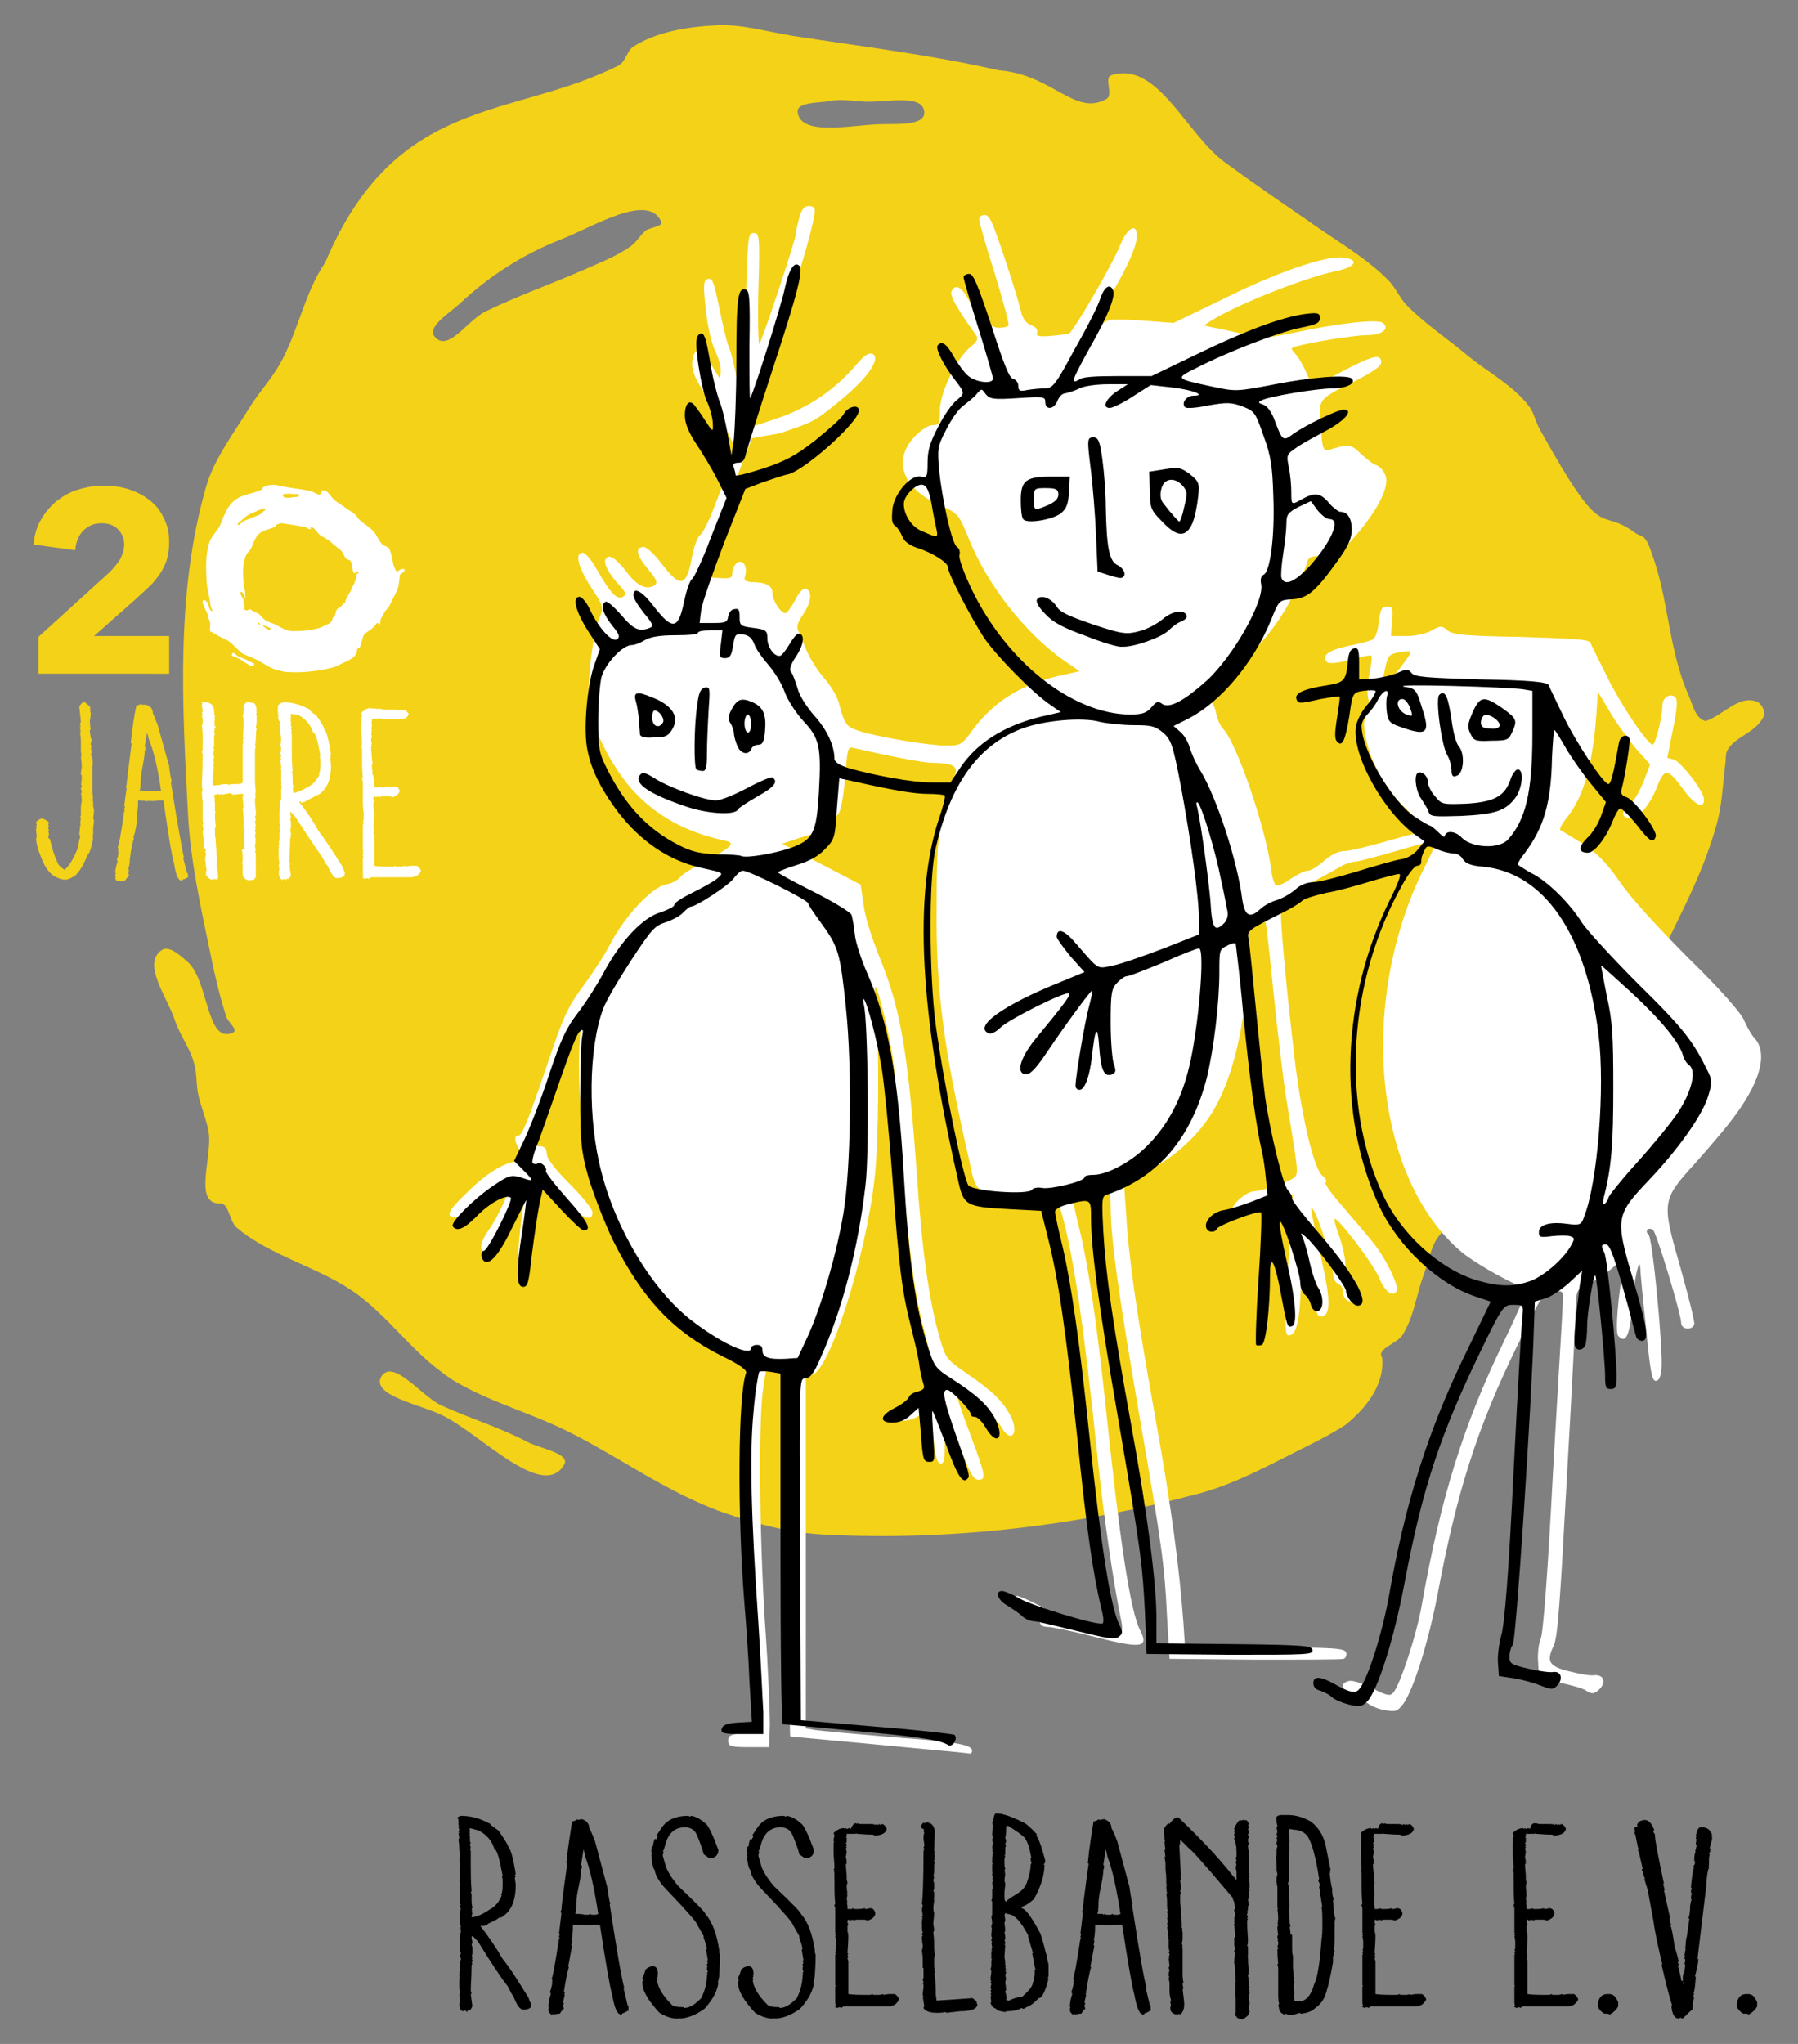 <?xml version="1.0" encoding="utf-8"?>
<!-- Generator: Adobe Illustrator 22.1.0, SVG Export Plug-In . SVG Version: 6.00 Build 0)  -->
<svg version="1.1" id="Ebene_1" xmlns="http://www.w3.org/2000/svg" xmlns:xlink="http://www.w3.org/1999/xlink" x="0px" y="0px"
	 viewBox="0 0 220 250" style="enable-background:new 0 0 220 250;" xml:space="preserve">
<rect x="0" y="0" width="220" height="250" fill="#808080" stroke="none"/>
<style type="text/css">
	.st0{fill:#F4D217;}
	.st1{fill:#FFFFFF;}
</style>
<g>
	<path d="M56.4,222.1c1.2,0,2.3,0.3,3.4,0.9v0l0.1,0c0.1,0.2,0.5,0.5,1.1,0.9c0.8,1.2,1.2,1.8,1.2,2c0.3,0.3,0.6,1.4,0.9,3.3
		c0,0.1-0.1,0.1-0.1,0.2l0.1,0.1c0,0,0,0.1-0.1,0.1c0,0.4,0.1,0.7,0.1,0.9v0.1c0,2-0.6,3.3-1.9,4c0,0,0-0.1-0.1-0.1
		c0,0.1-0.5,0.4-1.4,0.8c0,0.1-0.2,0.2-0.7,0.3v-0.1c-0.1,0-0.2,0.1-0.2,0.1c1,1.3,1.9,2.6,2.7,4c0.9,1.1,1.9,2.7,3.2,4.8
		c0,0.1,0.1,0.4,0.3,0.7v0.1c0,0,0,0.1-0.1,0.1l0.1,0.1c-0.1,0.3-0.5,0.4-1,0.4H64c-0.4,0-0.8-0.6-1.2-1.7c-0.1,0-0.3-0.4-0.7-1.2
		c-0.6-0.7-1.8-2.5-3.6-5.4c-0.4-0.5-0.7-0.7-0.7-0.7l-0.1,0.1c0,0.3,0.1,0.5,0.1,0.7c0,0,0,0.1-0.1,0.2l0.1,0.4v0.7
		c0,0.1,0,0.2-0.1,0.2l0.1,0.1l-0.1,0.1c0,0.1,0.1,0.1,0.1,0.2c0,0,0,0.1-0.1,0.1l0.1,0.1v0.2c0,0,0,0.1-0.1,0.1c0,0,0,0.1,0.1,0.1
		l-0.1,0.3c0,1.4-0.1,2.4-0.1,3.1l0.1,0.3c0,0,0,0.1-0.1,0.1l0.2,1.5c-0.1,0.2-0.2,0.4-0.3,0.5h-0.3c0,0.1,0,0.2-0.1,0.2
		c0-0.1-0.1-0.2-0.3-0.2l-0.1,0.1c-0.3,0-0.5-0.3-0.5-0.9l0.1-0.1c0-0.1-0.1-0.2-0.1-0.2c0,0,0-0.1,0.1-0.1l-0.1-0.7
		c0,0,0-0.1,0.1-0.1l-0.1-0.7v-1c0,0,0-0.1,0.1-0.1l-0.1-0.1v-0.1c0,0,0-0.1,0.1-0.1l-0.1-0.1v-0.2c0,0,0-0.1,0.1-0.1
		c0,0,0-0.1-0.1-0.1l0.1-0.4v-0.9l0.1-0.4c0-0.1-0.1-0.2-0.1-0.3c0-0.2,0-0.3,0.1-0.3l-0.1-0.4v-1.5c0-0.2,0-0.5,0.1-0.9
		c0-0.1-0.1-0.1-0.1-0.2l0.1-0.1l-0.1-0.1l0.1-0.1c0-0.1-0.1-0.2-0.1-0.2h0.1l-0.1-0.1v-1.7c0,0,0,0,0.1,0l-0.1-0.1l0.1-0.1
		c0-0.1-0.1-0.1-0.1-0.2h0.1l-0.1-0.1v-0.1c0,0,0-0.1,0.1-0.1l-0.1-0.1v-1.7c0-0.1,0-0.2-0.1-0.3l0.1-0.1c0-0.5-0.1-0.8-0.1-0.8
		c0-0.1,0.1-0.2,0.1-0.3l-0.1-0.3h0.1l-0.1-0.6l0.1-0.1c0-0.6-0.1-1-0.1-1l0.1-0.1c0,0,0-0.1-0.1-0.1c0,0,0-0.1,0.1-0.2
		c0-0.6-0.1-1-0.1-1l0-0.1c0-0.7-0.1-1.1-0.1-1.2c0-0.1,0.1-0.1,0.1-0.2l-0.1-0.6h0.1c0-0.1-0.1-0.1-0.1-0.2l0.1-0.1
		c0-0.1-0.1-0.3-0.1-0.6h0.1l-0.1-0.1v-0.7C55.8,222.4,56,222.2,56.4,222.1L56.4,222.1L56.4,222.1z M57.5,223.6c0,0.1,0,0.1-0.1,0.1
		l0.1,0.1v0.2c0,0,0,0.1-0.1,0.1l0.1,0.1v0.1c0,0,0,0.1-0.1,0.1l0.1,0.1v0.6c0,0.1,0,0.2,0.1,0.3c0,0.1-0.1,0.1-0.1,0.2l0.1,0.4
		c0,0,0,0.1-0.1,0.1l0.1,0.3v0.7l0,0.3h0l0,0.1c0,0,0,0.1,0,0.1l0,0.1c0,0,0,0.1,0,0.1l0,0.3c0,0.8,0,1.9,0.1,3.2c0,0,0,0.1-0.1,0.1
		l0.1,0.3v0.7c0,0.2,0,0.5,0.1,0.9c0,0.1-0.1,0.2-0.1,0.3l0.1,0.1l-0.1,0.1c0,0,0,0.1,0.1,0.2l-0.1,0.4v0.1c0.5,0,1.3-0.3,2.3-1
		c0.6-0.3,1.1-0.9,1.4-1.7c0,0-0.1,0-0.1-0.1c0.1,0,0.2-0.4,0.2-1.1v-0.4c0-0.3,0-0.5-0.1-0.7l0.1-0.1c-0.4-2.1-0.7-3.2-1-3.2
		c-0.3-1.1-1-1.8-1.9-2.3L57.5,223.6L57.5,223.6z"/>
	<path d="M71.2,222.5c0.6,0.2,0.9,0.6,0.9,1.1c0,0,0.3,0.5,0.7,1.6l1.5,5.6c0.2,1.4,0.3,2,0.4,2c0,0,0,0.1-0.1,0.1
		c0.9,5.9,1.5,9.3,1.8,10.3h-0.1l0.5,2.1c0,0,0.1,0,0.1,0.1v0.6l-0.1-0.1c0,0.1-0.2,0.2-0.7,0.4c0,0.1,0,0.1-0.1,0.1
		c-0.5,0-0.8-0.8-1.1-2.4c-0.3-1.1-0.8-4-1.5-8.6h-0.7l-0.6,0.1v-0.1l-0.1,0.1c0,0-0.1,0-0.1-0.1l-0.1,0.1h-0.1c0,0-0.1,0-0.1-0.1
		c0,0-0.1,0-0.1,0.1c-0.2,0-0.7-0.1-1.4-0.1c0,1.2-0.1,1.8-0.2,1.8c0,0,0,0.1,0.1,0.1c0,0.4-0.1,0.6-0.1,0.6l0.1,0.1
		c-0.3,1.5-0.4,2.3-0.5,2.5l0.1,0.1c-0.2,0.7-0.4,1.7-0.6,3H69l0.1,0.1v0.1c0,0,0,0.1-0.1,0.1l0.1,0.1l-0.2,0.9c0,0,0,0.1,0.1,0.1
		l-0.1,0.3v0.1l0.1,0.3c-0.2,0.1-0.3,0.3-0.5,0.6c0,0-0.3,0-0.7,0.1c0,0-0.1,0-0.1-0.1l-0.1,0.1h-0.1c-0.1,0-0.2-0.1-0.4-0.4
		c0,0,0-0.1,0.1-0.1l-0.1-0.1v-0.1l0.1-0.2c0,0,0,0-0.1,0c0-0.5,0.1-1,0.3-1.6c0-0.1-0.1-0.1-0.1-0.2h0.1l-0.1-0.1
		c0.1-0.2,0.2-0.6,0.3-1.1c0,0-0.1,0-0.1-0.1c0.1,0,0.1,0,0.1-0.1l-0.1-0.3c0.1,0,0.4-1.6,0.9-4.9h0.1c0,0,0-0.1-0.1-0.1
		c0-0.3,0.1-0.4,0.1-0.4c0,0,0-0.1-0.1-0.1c0.1-0.9,0.2-1.7,0.3-2.5l-0.1-0.1c0-0.2,0.1-0.3,0.1-0.3c0,0,0-0.1,0-0.1
		c0-0.2,0.2-2,0.7-5.5c0,0,0-0.1-0.1-0.1c0.2-2.1,0.5-3.8,0.7-5.1c0.4-0.1,0.6-0.2,0.6-0.3l0.1,0.1L71.2,222.5L71.2,222.5z
		 M71.4,226.2c-0.2,1.3-0.3,1.9-0.3,1.9l0.1,0.1c0,0.4-0.1,0.5-0.1,0.5c0,0,0,0.1,0,0.1c0,0.6-0.2,1.5-0.5,3c0,0,0,0.1,0,0.1
		c-0.1,0.5-0.1,1.1-0.1,1.6h-0.1l0.1,0.1l-0.1,0.4v0.1H71c0,0,0.1,0,0.1,0.1c0,0,0.1,0,0.1-0.1l0.3,0.1h0.4c0.1,0,0.2,0,0.3-0.1
		c0.1,0,0.1,0.1,0.2,0.1h0.5l0.3-0.1c-0.5-3.2-1-5.5-1.6-7C71.5,226.5,71.4,226.2,71.4,226.2L71.4,226.2z"/>
	<path d="M84.2,222.1c0,0,0.1,0,0.2,0.1c0.1,0,0.1-0.1,0.2-0.1c0.6,0.1,1.3,0.5,1.9,1.1c0.3,0.4,0.8,1.4,1.4,3.1c0,0.6-0.4,1-1.1,1
		l-0.7-0.5c-0.1-0.5-0.4-1.3-0.8-2.3c-0.3-0.7-0.8-1-1.5-1c-1.1,0-1.9,0.6-2.3,1.8c-0.2,0.7-0.3,1.1-0.4,1.1c0,0,0,0.1,0.1,0.1
		l-0.1,0.4v0.1l0.4,1.4c0.4,0.9,0.9,1.6,1.5,2.3c2.2,2.1,3.3,3.2,3.3,3.4c0.9,1,1.4,2.5,1.7,4.4c0,0.2,0,0.4,0.1,0.6
		c0,1.3-0.1,2.2-0.1,2.6c-0.1,0.5-0.1,0.7-0.2,0.7l0.1,0.1c-0.1,0.9-0.6,2-1.7,3.2c-1.1,0.8-2.2,1.2-3.1,1.2v-0.1l-0.1,0.1h-0.4
		c-0.8-0.1-1.4-0.4-1.9-0.7c-1.4-1.5-2.1-2.7-2.1-3.7v-0.1c0,0,0-0.1,0.1-0.1l-0.1-0.4c0,0,0.2-0.3,0.4-1c0.3-0.3,0.6-0.4,0.9-0.4
		c0.4,0,0.6,0.3,0.6,1h-0.1c0,0.1,0.1,0.2,0.1,0.2l-0.1,0.2c0,0.1,0.1,0.2,0.1,0.2l-0.1,0.1c0.1,0.9,0.7,1.9,1.7,2.9
		c0.2,0.3,0.7,0.4,1.4,0.4h0.1c0,0,0.1,0,0.1,0.1c0.7,0,1.3-0.4,2.1-1.2c0.5-1,0.7-2,0.7-2.8l0.1-0.1l-0.1-0.1c0,0,0-0.1,0.1-0.2
		l-0.1-0.4c0-0.1,0-0.2,0.1-0.3l-0.1-0.1c0-0.2,0.1-0.3,0.1-0.4l-0.1-0.1c0-0.1,0.1-0.1,0.1-0.2c-0.1-0.7-0.2-1.1-0.2-1.2
		c0,0,0-0.1,0.1-0.1c-0.1-0.6-0.3-1.1-0.4-1.4c0-0.1,0-0.2,0-0.2l-0.8-1.4c0-0.2-1.1-1.5-3.4-3.9c-1.1-1.1-1.7-2-1.8-2.8
		c-0.1,0-0.3-0.5-0.4-1.6h0.1l-0.1-0.1c0-0.1,0-0.2,0.1-0.4c-0.1,0-0.1,0-0.1-0.1v-0.3c0,0,0-0.1,0.1-0.1l-0.1-0.1
		c0-0.1,0.1-0.1,0.2-0.2l0-0.1c0.1-0.6,0.2-0.8,0.3-0.8c0,0,0,0.1,0.1,0.1c0-0.1,0.1-0.2,0.2-0.4c-0.1,0-0.1,0-0.1-0.1v-0.1
		c0,0,0.2-0.3,0.6-0.9C81.7,222.5,82.8,222.1,84.2,222.1L84.2,222.1z"/>
	<path d="M95.9,222.1c0,0,0.1,0,0.2,0.1c0.1,0,0.1-0.1,0.2-0.1c0.6,0.1,1.3,0.5,1.9,1.1c0.3,0.4,0.8,1.4,1.4,3.1c0,0.6-0.4,1-1.1,1
		l-0.7-0.5c-0.1-0.5-0.4-1.3-0.8-2.3c-0.3-0.7-0.8-1-1.5-1c-1.1,0-1.9,0.6-2.3,1.8c-0.2,0.7-0.3,1.1-0.4,1.1c0,0,0,0.1,0.1,0.1
		l-0.1,0.4v0.1l0.4,1.4c0.4,0.9,0.9,1.6,1.5,2.3c2.2,2.1,3.3,3.2,3.3,3.4c0.9,1,1.4,2.5,1.7,4.4c0,0.2,0,0.4,0.1,0.6
		c0,1.3-0.1,2.2-0.1,2.6c-0.1,0.5-0.1,0.7-0.2,0.7l0.1,0.1c-0.1,0.9-0.6,2-1.7,3.2c-1.1,0.8-2.2,1.2-3.1,1.2v-0.1l-0.1,0.1h-0.4
		c-0.8-0.1-1.4-0.4-1.9-0.7c-1.4-1.5-2.1-2.7-2.1-3.7v-0.1c0,0,0-0.1,0.1-0.1l-0.1-0.4c0,0,0.2-0.3,0.4-1c0.3-0.3,0.6-0.4,0.9-0.4
		c0.4,0,0.6,0.3,0.6,1h-0.1c0,0.1,0.1,0.2,0.1,0.2l-0.1,0.2c0,0.1,0.1,0.2,0.1,0.2l-0.1,0.1c0.1,0.9,0.7,1.9,1.7,2.9
		c0.2,0.3,0.7,0.4,1.4,0.4h0.1c0,0,0.1,0,0.1,0.1c0.7,0,1.3-0.4,2.1-1.2c0.5-1,0.7-2,0.7-2.8l0.1-0.1l-0.1-0.1c0,0,0-0.1,0.1-0.2
		l-0.1-0.4c0-0.1,0-0.2,0.1-0.3l-0.1-0.1c0-0.2,0.1-0.3,0.1-0.4l-0.1-0.1c0-0.1,0.1-0.1,0.1-0.2c-0.1-0.7-0.2-1.1-0.2-1.2
		c0,0,0-0.1,0.1-0.1c-0.1-0.6-0.3-1.1-0.4-1.4c0-0.1,0-0.2,0-0.2l-0.8-1.4c0-0.2-1.1-1.5-3.4-3.9c-1.1-1.1-1.7-2-1.8-2.8
		c-0.1,0-0.3-0.5-0.4-1.6h0.1l-0.1-0.1c0-0.1,0-0.2,0.1-0.4c-0.1,0-0.1,0-0.1-0.1v-0.3c0,0,0-0.1,0.1-0.1l-0.1-0.1
		c0-0.1,0.1-0.1,0.2-0.2l0-0.1c0.1-0.6,0.2-0.8,0.3-0.8c0,0,0,0.1,0.1,0.1c0-0.1,0.1-0.2,0.2-0.4c-0.1,0-0.1,0-0.1-0.1v-0.1
		c0,0,0.2-0.3,0.6-0.9C93.4,222.5,94.5,222.1,95.9,222.1L95.9,222.1z"/>
	<path d="M104.8,223l0,0.1c0,0,0.1,0,0.1-0.1l0.3,0.1h1.3c0.2,0,0.4,0,0.6,0.1c0.1,0,0.1-0.1,0.2-0.1l0.1,0.1c0.1,0,0.2-0.1,0.2-0.1
		l0.1,0.1c0.1,0,0.2-0.1,0.3-0.1c0.2,0.1,0.4,0.3,0.5,0.6c-0.1,0.5-0.6,0.8-1.5,0.8l-0.2-0.1c-1,0-1.7-0.1-2-0.1v-0.1l-0.1,0.1h-1.1
		v0.3c0,0,0,0.1-0.1,0.1l0.1,0.1v0.3c0,0.2,0,0.3-0.1,0.3c0.1,0.2,0.1,0.4,0.1,0.4h-0.1c0,0,0,0.1,0.1,0.1c0,0,0,0.1-0.1,0.2
		c0,0,0,0.1,0.1,0.4l-0.1,0.6c0,0.2,0.1,0.4,0.1,0.6h-0.1c0,0,0,0.1,0.1,0.1c0,0.1,0,0.2-0.1,0.2c0,0.6,0.1,1.1,0.1,1.5v0.4l0.1,0.4
		c0,0.1-0.1,0.2-0.1,0.3c0,0.3,0,0.6,0.1,0.9h-0.1l0.1,0.1c0,0,0,0.1-0.1,0.1l0.1,0.1l-0.1,0.4l0.1,0.6h-0.1
		c0.1,0.2,0.1,0.3,0.1,0.5v0.2h0.4c0.1,0,0.2,0,0.2-0.1l0.3,0.1h0.3c0.2,0,0.5,0,0.9-0.1l0.1,0.1c0.2,0,0.4-0.1,0.6-0.1
		c0.3,0,0.5,0.2,0.6,0.6c0,0.4-0.3,0.7-0.9,0.9l-0.4-0.1h-1l-0.4,0.1v-0.1l-0.5,0.1c0-0.1,0-0.1-0.1-0.1l-0.1,0.1v0.2
		c0,0.1,0,0.2,0.1,0.2l-0.1,0.3v0.6c0,0.1,0,0.2,0.1,0.2c0,0,0,0.1-0.1,0.1l0.1,0.2c0,1.1-0.1,1.8-0.1,2.2l0.1,0.1l-0.1,0.1l0.1,0.3
		l-0.1,0.1c0,0.2,0.1,0.3,0.1,0.3l0,0.3v2.2c0,0.1,0,0.2,0,0.2c0,0.1,0,0.1,0,0.2v0.6l0,0.4v0.2c0.6,0.1,1.4,0.1,2.5,0.1h0.1
		c0.1,0,0.2,0,0.3-0.1c0.1,0,0.1,0.1,0.2,0.1h0.6c0.1,0,0.3,0,0.5-0.1c0,0,0.1,0,0.1,0.1l0.6-0.1h0.8c0.3,0.2,0.5,0.5,0.5,0.7
		c-0.3,0.5-0.6,0.7-0.8,0.7c0,0-0.1,0.1-0.4,0.1l-0.1,0l-0.3,0l-0.4,0c0,0-0.1,0-0.1,0l-0.3,0h-0.1l-0.4,0c-0.1,0-0.1,0-0.2,0
		l-0.3,0c-0.2,0-0.4,0-0.5,0l-0.1,0c-0.1,0-0.2,0-0.2,0l-0.5,0v0l-0.1,0h-0.2c-0.1,0-0.2,0-0.2,0c-0.1,0-0.1,0-0.2,0l-0.3,0
		c-0.1,0-0.2,0-0.3,0v0c0,0-0.1,0-0.1,0l-0.3,0h-0.2c-0.2,0-0.4,0.1-0.4,0.2l-0.3-0.1l-0.2,0.1c-0.1,0-0.2-0.1-0.3-0.1v-0.1
		c0,0,0-0.1,0.1-0.1c-0.1-0.1-0.1-0.3-0.1-0.5v-2.1c0,0,0-0.1,0.1-0.1l-0.1-0.1V243c0,0,0-0.1,0.1-0.1l-0.1-0.1v-0.1
		c0,0,0-0.1,0.1-0.1l-0.1-0.1v-3.3c0-0.1,0-0.2,0.1-0.2l-0.1-0.1c0-0.1,0.1-0.2,0.1-0.3c0,0,0,0-0.1,0l0.1-0.3v-0.9l-0.1-0.6h0.1
		l-0.1-0.1v-0.1c0,0,0-0.1,0.1-0.1l-0.1-0.1v-2.6c0-0.1,0-0.2,0-0.2l0-0.1c0-0.1,0-0.2-0.1-0.4c0-0.1,0-0.2,0.1-0.2
		c-0.1-0.9-0.1-1.9-0.1-3.2v-0.6l-0.1-0.3h0.1c0,0,0-0.1-0.1-0.1c0-0.1,0-0.1,0.1-0.1c0-0.8-0.1-1.5-0.1-1.9v-1.3c0,0,0-0.1,0.1-0.1
		l-0.1-0.1c0-0.2,0-0.4,0.1-0.6c0-0.2-0.1-0.3-0.1-0.4c0.4-0.4,0.8-0.6,1.3-0.6v0.1c0.1,0,0.2-0.1,0.2-0.1l0.1,0.1
		c0.1,0,0.2-0.1,0.3-0.1l0.2,0.1C104.4,223,104.6,223,104.8,223L104.8,223z"/>
	<path d="M113,222.9l0.1,0.1c0,0,0.1,0,0.2-0.1c0.5,0,0.8,0.2,1,0.7c0,0.1,0,0.2,0.1,0.2l-0.1,2.5c0,0.1,0.1,0.2,0.1,0.3l-0.1,0.1
		l0.1,0.4l-0.1,0.1l0.1,0.1c-0.1,0.2-0.1,0.3-0.1,0.5c0,0,0,0,0.1,0l-0.1,0.3v0.6c0,0.2,0,0.5-0.1,0.8l0.1,0.1l-0.1,0.4
		c0,0.1,0.1,0.2,0.1,0.2h-0.1l0.1,0.1v0.6c0,0.2,0,0.3-0.1,0.3l0.1,0.3v0.6c0,0,0,0.1-0.1,0.1l0.1,0.1c0,0.1,0,0.4-0.1,0.9
		c0,0.2,0,0.5,0.1,0.8c0,0.5-0.1,0.9-0.1,1.3l0.1,0.7c0,0.2-0.1,0.3-0.1,0.4c0.1,0.7,0.1,1.2,0.1,1.7l0,0.3h0l0.1,0.7l-0.1,0.4
		c0,0.2,0,0.4,0,0.6v0.4c0,0.1,0,0.2,0.1,0.3c0,0,0,0.1-0.1,0.1l0.1,0.3v0.1c0,0.1,0,0.1-0.1,0.1c0.1,0.1,0.1,0.6,0.2,1.6h-0.1
		l0.1,0.1v0.9l0.1,0.7l4.4-0.3l0.5,0.4c0,0.2,0,0.3,0.1,0.3c0,0.6-0.7,0.9-2.1,0.9l-1.7,0.2l-0.1-0.1c-0.4,0.1-0.8,0.1-1.1,0.1
		c-0.8,0-1.4-0.2-1.6-0.6c0,0,0-0.1,0.1-0.2l-0.2-1.2h0.1c0,0,0-0.1-0.1-0.1c0-0.5,0.1-0.9,0.1-1.1v-0.1c0-0.1,0-0.2-0.1-0.3
		l0.1-0.1c0-0.2-0.1-0.3-0.1-0.3l0.1-0.3v-1.1c0-0.1,0-0.1-0.1-0.1l0-0.1v-0.7c0-0.5,0-0.8-0.1-1.2c0-0.2,0.1-0.4,0.1-0.6v-0.1
		c0-0.1,0-0.3-0.1-0.6h0.1l-0.1-0.1v-0.4c0,0,0-0.1,0.1-0.1c0-0.1-0.1-0.1-0.1-0.2c0,0,0-0.1,0.1-0.2c-0.1-0.3-0.1-0.7-0.1-1.1v-0.4
		c0,0,0-0.1,0.1-0.1l-0.1-0.1l0.1-0.1c0,0,0-0.1-0.1-0.1c0,0,0-0.1,0.1-0.2l-0.1-0.7l0.1-0.6l-0.1-0.1c0.1-0.7,0.2-2.8,0.2-6.4
		c0,0,0-0.1,0.1-0.4l-0.1-0.1c0,0,0-0.1,0.1-0.2c0-0.4-0.1-0.7-0.1-0.9v-0.1c0-0.2,0-0.4,0.1-0.6c0-0.1-0.1-0.1-0.1-0.2h0.1
		l-0.1-0.3C112.5,223.6,112.7,223.2,113,222.9L113,222.9z"/>
	<path d="M121.9,221.8c0.8,0,1.9,0.4,3.5,1.2c0.3,0.2,0.8,0.6,1.5,1.4c0,0-0.1,0-0.1,0.1c0.4,0.6,0.7,1.6,1.1,3.1
		c0,0.2-0.1,0.4-0.2,0.4c0,0,0,0.1,0.1,0.1c0,1.2-0.4,2.6-1.3,4.2c-0.7,0.6-1.2,0.9-1.5,0.9v0.2c0.4,0,1.2,1,2.3,3.1
		c0.4,1.2,0.6,2.1,0.7,2.5c0,0,0.1,0,0.1,0H128l0.1,0.1v0.2c0,0.2,0.1,0.6,0.2,1h0l0,0.1c0,0,0,0.1,0,0.1l0,0.1v0.4
		c0,0.6,0,0.9-0.1,0.9c0,0,0,0.1,0.1,0.1c-0.4,1.6-0.8,2.4-1.2,2.4c-0.5,0.5-0.9,0.9-1.5,1.1c-0.2,0.2-0.4,0.2-0.5,0.2
		c0,0,0-0.1-0.1-0.1c-0.5,0.3-1.1,0.4-1.9,0.4c0,0,0,0.1-0.1,0.1c-0.7-0.1-1.1-0.2-1.1-0.4c-0.4-0.1-0.6-0.4-0.7-0.7V245
		c0-0.1,0.1-0.1,0.1-0.1l-0.1-0.7l0.1-0.1c0,0,0-0.1-0.1-0.1l0.1-0.3c0,0,0-0.1-0.1-0.2c0,0,0-0.1,0.1-0.1l-0.1-0.3l0.1-0.4
		c0-0.1-0.1-0.2-0.1-0.2c0,0,0-0.1,0.1-0.1c0,0,0-0.1-0.1-0.2c0-0.5,0.1-0.8,0.1-1.1c0,0,0-0.1-0.1-0.2l0.1-0.4v-0.7
		c0,0,0-0.1,0.1-0.1l-0.1-0.1v-0.9c0,0,0-0.1,0.1-0.1c0,0,0-0.1-0.1-0.1l0.1-0.3l-0.1-0.6l0.1-0.1l-0.1-0.1v-0.1
		c0-0.1,0-0.2,0.1-0.2l-0.1-0.3v-0.4c0,0,0-0.1,0.1-0.1l-0.1-0.1c0,0,0-0.1,0.1-0.1l-0.1-0.4c0-0.3,0.1-0.4,0.1-0.4
		c0-0.5-0.1-0.8-0.1-0.8l0.1-0.3v-1.5c0-0.1,0-0.2-0.1-0.2c0-0.1,0.1-0.2,0.1-0.3v-1.1c0,0,0-0.1,0.1-0.1l-0.1-0.7
		c0-0.1,0.1-0.2,0.1-0.3c0-0.1,0-0.2-0.1-0.2c0,0,0-0.1,0.1-0.1l-0.1-0.3v-0.3c0,0,0,0,0.1,0l-0.1-0.1v-0.9c0,0,0-0.1,0.1-0.1
		l-0.1-0.1v-0.2c0-0.3,0-0.7,0.1-1.2l-0.1-0.1c0-0.1,0.1-0.1,0.1-0.2c0-0.1,0-0.1-0.1-0.1c0-0.4,0.1-0.6,0.1-0.7
		c0-0.1-0.1-0.2-0.1-0.3c0-0.1,0-0.2,0.1-0.3l-0.1-0.4c0-0.6,0.1-0.9,0.1-1.1c0-0.1-0.1-0.2-0.1-0.2h0.1l-0.1-0.1v0
		c0-0.1,0-0.1,0.1-0.1c0,0,0-0.1,0-0.1C121.6,222.1,121.7,221.8,121.9,221.8L121.9,221.8z M123.1,223.4
		C123.1,223.5,123,223.5,123.1,223.4v0.2v0.2c0,0.2,0,0.6-0.1,1c0,0.1,0.1,0.2,0.1,0.2H123l0.1,0.1v0.1l-0.1,0.4c0,0,0,0.1,0.1,0.1
		l-0.1,0.3v0.6c0,0,0,0-0.1,0l0.1,0.1v0.1c0,0,0,0.1-0.1,0.1c0,0,0,0.1,0.1,0.1l-0.1,0.4v0.5c0,0.2,0,0.4,0.1,0.7
		c0,0.1-0.1,0.1-0.1,0.2c0,0.1,0.1,0.2,0.1,0.3h-0.1l0.1,0.1l-0.1,0.8l0.1,0.4c0,0.4-0.1,0.8-0.1,1.1v0.6c0,0.3,0.1,0.5,0.2,0.5
		c0.1-0.2,0.6-0.5,1.4-1c0.6-0.4,1-0.8,1.2-1.5c0.2-0.6,0.4-1.3,0.4-2c0,0,0.1-0.1,0.1-0.3c-0.1-0.3-0.1-0.4-0.1-0.5h0.1
		c-0.2-1.1-0.4-1.9-0.8-2.5c-0.4-0.4-1.1-0.9-2.1-1.5l-0.1,0.1L123.1,223.4L123.1,223.4z M123,234c0,0.1-0.1,0.2-0.1,0.2
		c0.1,0.5,0.1,0.7,0.1,0.7l-0.1,0.3l0.1,0.8h-0.1l0.1,0.1c0,0.2-0.1,0.2-0.1,0.2c0,0.1,0.1,0.3,0.1,0.7c0,0.2-0.1,0.4-0.1,0.4
		l0.1,0.1v0.2c0,0,0,0.1-0.1,0.1c0,0,0,0.1,0.1,0.1l-0.1,1.5c0,0,0.1,0.3,0.1,0.9H123c0,0.1,0.1,0.1,0.1,0.2l-0.1,0.1l0.1,0.4
		l-0.1,0.1l0.1,0.1c0,0.2-0.1,0.3-0.1,0.3l0.1,0.6c-0.1,0.2-0.1,0.4-0.1,0.5l0.1,0.4H123l0.1,0.1v0.2c0,0.1,0,0.2-0.1,0.2
		c0,0.1,0.1,0.4,0.2,1h-0.1c0,0.2,0.2,0.2,0.4,0.2c0.3-0.2,0.9-0.4,1.6-0.5c0.8-0.7,1.3-1.3,1.3-1.8c0.1,0,0.1-0.3,0.2-0.9V241
		c0-0.1,0.1-0.1,0.1-0.1c-0.1-0.3-0.2-1-0.4-2h0.1l-0.6-2c0,0,0,0,0-0.1v0c0,0,0-0.1,0-0.1c-0.9-1.7-1.7-2.6-2.6-2.6
		C123.1,234,123.1,234,123,234L123,234z"/>
	<path d="M135.1,222.5c0.6,0.2,0.9,0.6,0.9,1.1c0,0,0.3,0.5,0.7,1.6l1.5,5.6c0.2,1.4,0.3,2,0.4,2c0,0,0,0.1-0.1,0.1
		c0.9,5.9,1.5,9.3,1.8,10.3h-0.1l0.5,2.1c0,0,0.1,0,0.1,0.1v0.6l-0.1-0.1c0,0.1-0.2,0.2-0.7,0.4c0,0.1,0,0.1-0.1,0.1
		c-0.5,0-0.8-0.8-1.1-2.4c-0.3-1.1-0.8-4-1.5-8.6h-0.7l-0.6,0.1v-0.1l-0.1,0.1c0,0-0.1,0-0.1-0.1l-0.1,0.1h-0.1c0,0-0.1,0-0.1-0.1
		c0,0-0.1,0-0.1,0.1c-0.2,0-0.7-0.1-1.4-0.1c0,1.2-0.1,1.8-0.2,1.8c0,0,0,0.1,0.1,0.1c0,0.4-0.1,0.6-0.1,0.6l0.1,0.1
		c-0.3,1.5-0.4,2.3-0.5,2.5l0.1,0.1c-0.2,0.7-0.4,1.7-0.6,3h-0.1l0.1,0.1v0.1c0,0,0,0.1-0.1,0.1l0.1,0.1l-0.2,0.9c0,0,0,0.1,0.1,0.1
		l-0.1,0.3v0.1l0.1,0.3c-0.2,0.1-0.3,0.3-0.5,0.6c0,0-0.3,0-0.7,0.1c0,0-0.1,0-0.1-0.1l-0.1,0.1h-0.1c-0.1,0-0.2-0.1-0.4-0.4
		c0,0,0-0.1,0.1-0.1l-0.1-0.1v-0.1l0.1-0.2c0,0,0,0-0.1,0c0-0.5,0.1-1,0.3-1.6c0-0.1-0.1-0.1-0.1-0.2h0.1l-0.1-0.1
		c0.1-0.2,0.2-0.6,0.3-1.1c0,0-0.1,0-0.1-0.1c0.1,0,0.1,0,0.1-0.1l-0.1-0.3c0.1,0,0.4-1.6,0.9-4.9h0.1c0,0,0-0.1-0.1-0.1
		c0-0.3,0.1-0.4,0.1-0.4c0,0,0-0.1-0.1-0.1c0.1-0.9,0.2-1.7,0.3-2.5l-0.1-0.1c0-0.2,0.1-0.3,0.1-0.3c0,0,0-0.1,0-0.1
		c0-0.2,0.2-2,0.7-5.5c0,0,0-0.1-0.1-0.1c0.2-2.1,0.5-3.8,0.7-5.1c0.4-0.1,0.6-0.2,0.6-0.3l0.1,0.1L135.1,222.5L135.1,222.5z
		 M135.3,226.2c-0.2,1.3-0.3,1.9-0.3,1.9l0.1,0.1c0,0.4-0.1,0.5-0.1,0.5c0,0,0,0.1,0,0.1c0,0.6-0.2,1.5-0.5,3c0,0,0,0.1,0,0.1
		c-0.1,0.5-0.1,1.1-0.1,1.6h-0.1l0.1,0.1l-0.1,0.4v0.1h0.6c0,0,0.1,0,0.1,0.1c0,0,0.1,0,0.1-0.1l0.3,0.1h0.4c0.1,0,0.2,0,0.3-0.1
		c0.1,0,0.1,0.1,0.2,0.1h0.5l0.3-0.1c-0.5-3.2-1-5.5-1.6-7C135.4,226.5,135.3,226.2,135.3,226.2L135.3,226.2z"/>
	<path d="M144.2,222.3c2.7,2.6,4.9,4.9,6.7,7.2c0.2,0.2,0.3,0.3,0.3,0.4h0.1l0-0.1c0,0,0-0.1,0-0.1l0-0.1v-0.1c0,0,0-0.1,0-0.1
		l0-0.1v-0.4l-0.1-0.4c0-0.1,0.1-0.2,0.1-0.2l-0.1-0.1l0.1-0.1l-0.1-0.3l0.1-0.3c0,0,0-0.1-0.1-0.1l0.1-0.4v-0.6
		c0-0.1,0-0.2-0.1-0.2c0,0,0-0.1,0.1-0.1c-0.1-0.7-0.2-1-0.3-1.2c0,0,0-0.1,0.1-0.2l-0.1-0.3c0-0.1,0.1-0.2,0.1-0.2l-0.1-0.1
		c0-0.1,0.1-0.1,0.1-0.2l-0.1-0.2c0.3-0.7,0.6-1.1,0.8-1.1v0.1c0.2-0.1,0.3-0.1,0.5-0.1c0.1,0,0.1,0.1,0.1,0.1l0.1-0.1
		c0.2,0.2,0.3,0.4,0.3,0.6h-0.1c0.1,0.2,0.1,0.4,0.1,0.4l-0.1,0.1l0.1,0.3v0.1c0,0.1,0,0.2-0.1,0.2c0,0.2,0.1,0.4,0.1,0.4l-0.1,0.3
		c0,0.1,0,0.3,0.1,0.5c0,0,0,0.1-0.1,0.2c0,0.4,0.1,0.8,0.1,1v0.3c0,0.1,0,0.2,0.1,0.2l-0.1,0.3v1.4c0,0.1,0,0.2,0.1,0.3l-0.1,0.1
		c0,0.1,0.1,0.2,0.1,0.3l-0.1,0.1c0,0,0.1,0.4,0.1,1.1l-0.1,0.3c0,0,0,0,0.1,0l-0.1,0.6v0.5c0,0,0,0.1-0.1,0.1l0.1,0.7
		c0,0.1-0.1,0.1-0.1,0.2v0.4c0,0,0,0.1-0.1,0.1c0,0,0,0.1,0.1,0.1l-0.1,0.3v0.1c0,0.1,0,0.2,0.1,0.2c0,0.1-0.1,0.2-0.1,0.2
		s0,0.1,0.1,0.1l-0.1,0.2c0,1.3,0.1,2.1,0.1,2.4c0,0.5-0.1,0.7-0.1,0.7l0.1,0.1v1.1c0,0,0,0.1-0.1,0.1l0.1,0.1
		c0,0.9,0.1,1.5,0.1,1.8h-0.1l0.1,0.1l-0.1,0.3c0,0.2,0.1,0.4,0.1,0.5h-0.1l0.1,0.1v0.5l0.1,0.4c0,0.1-0.1,0.2-0.1,0.2
		c0,0.1,0.1,0.1,0.1,0.2h-0.1l0.1,0.1v0.1c0,0.1,0,0.2-0.1,0.3l0.1,1.1c-0.1,0.2-0.1,0.4-0.1,0.7l0.1,0.1h-0.1l0.1,0.1
		c0,0.4-0.3,0.7-0.9,1c-0.5-0.1-0.7-0.2-0.7-0.3c0,0,0,0,0-0.1c-0.1,0-0.2,0-0.2-0.1h0.1l-0.1-0.1c0.1-0.1,0.1-0.3,0.1-0.5v-1.5
		l-0.1-0.4l0.1-0.1c0,0,0,0-0.1,0l0.1-0.3c0,0,0-0.1-0.1-0.2c0-0.1,0.1-0.2,0.1-0.3l-0.1-0.1c0,0,0-0.1,0.1-0.1l-0.1-0.3
		c0-0.1,0-0.2,0.1-0.2c-0.1-1.5-0.1-2.3-0.2-2.3l0.1-1.2c0-0.1-0.1-0.1-0.1-0.2l0.1-0.3c0-0.3-0.1-0.5-0.1-0.7h0.1l-0.1-0.1
		c0,0,0-0.1,0.1-0.1l-0.1-0.1v-0.1c0,0,0-0.1,0.1-0.1c0,0,0-0.1-0.1-0.1c0,0,0-0.1,0.1-0.2c0-0.3,0-0.9-0.1-1.6l0.1-0.1l-0.1-0.1
		v-0.2l0.1-0.1l-0.1-0.1c0.1-0.2,0.1-0.5,0.1-0.7l-0.1-0.4c0,0,0-0.1,0.1-0.1c0-0.8-0.2-1.2-0.3-1.2c0,0,0.1,0,0.1-0.1l-2.9-3.4
		c-1.3-1.5-2.1-2.4-2.4-2.6l-1.1-1.1h-0.1c0,0.2,0,0.5-0.1,0.7l0.2,3.7h-0.1l0.1,0.1v0.3c0,0,0,0.1-0.1,0.1c0,0.1,0.1,0.4,0.1,1
		h-0.1l0.1,0.1v0.1c0,0,0,0-0.1,0c0,0.2,0.1,0.3,0.1,0.3l-0.1,0.3v0.6c0,0.2,0,0.5,0.1,0.9h-0.1l0.1,0.1v0.9c0,0.1,0,0.2,0.1,0.3
		l-0.1,0.1c0,0.1,0.1,0.2,0.1,0.3h-0.1l0.1,0.1v0.6c0,0.1,0,0.2,0.1,0.2c0,0,0,0.1-0.1,0.1l0.1,0.3v0.7c0,0.2,0,0.4-0.1,0.7
		c0,0,0.1,0.2,0.1,0.4h-0.1l0.1,0.1v0.7c0,0.2,0,0.6,0,1.1h0l0,0.1v0.8c0,0.2,0,0.4,0,0.6c0,0.6,0.1,0.9,0.1,1l-0.1,0.1
		c0,0.3,0.1,0.5,0.1,0.6c0,0,0,0.1-0.1,0.1c0.1,0.9,0.2,1.5,0.2,1.8c0,0.7-0.2,1.1-0.5,1.3c0,0-0.1,0-0.1-0.1
		c-0.1,0.1-0.2,0.1-0.3,0.1v-0.1l-0.1,0.1c-0.5-0.1-0.7-0.4-0.7-0.7v-0.2c0,0,0-0.1,0.1-0.1c0-0.1-0.1-0.3-0.1-0.7h0.1
		c-0.2-0.6-0.2-1-0.2-1.2l0-0.1c0-0.1,0-0.1,0-0.2l0-0.1c0-0.1,0-0.1,0-0.2l0-0.1c0,0,0-0.1,0-0.1l0-0.2c-0.1-0.4-0.1-0.6-0.1-0.6
		h0.1l-0.1-0.1c0,0,0,0,0.1,0l-0.1-0.1v-0.1c0-0.2,0-0.4,0.1-0.6l-0.1-0.3c0,0,0-0.1,0.1-0.2l-0.1-1c0.1,0,0.1,0,0.1-0.1
		c-0.1,0-0.1,0-0.1-0.1c0.1-0.1,0.1-0.2,0.1-0.3l-0.1-0.2c0,0,0-0.1,0.1-0.1l-0.1-0.4v-1l-0.1-0.4h0.1l-0.1-0.1v-0.6l-0.1-0.3h0.1
		l-0.1-0.1c0-0.1,0.1-0.2,0.1-0.2c0,0,0-0.1-0.1-0.1c0-0.3,0.1-0.5,0.1-0.5l-0.1-0.4l0.1-0.1c0-0.1-0.1-0.2-0.1-0.2l0.1-0.1
		c-0.1-0.2-0.1-0.4-0.1-0.4l0.1-0.1c0-0.1-0.1-0.2-0.1-0.3c0,0,0-0.1,0.1-0.1l-0.1-0.1v-0.5c0-0.2,0-0.6-0.1-1.1l0.1,0
		c0-0.1-0.1-0.4-0.1-0.9h0.1l-0.1-0.1c0,0,0-0.1,0.1-0.1l-0.1-0.1v-0.7c0-0.1,0-0.2-0.1-0.2c0,0,0-0.1,0.1-0.1
		c-0.1-0.5-0.1-1-0.1-1.6h0c0-0.1-0.1-0.4-0.1-0.7h0.1l-0.1-0.7c0-0.2,0.1-0.2,0.1-0.2c0,0-0.1-0.4-0.1-1h0.1l-0.1-0.1
		c0-0.1,0-0.5-0.1-1.2c0-0.3,0.3-0.7,0.6-0.9h0l0.1,0.1C143.6,222.4,143.8,222.3,144.2,222.3L144.2,222.3z"/>
	<path d="M156.9,222L156.9,222C156.9,222.1,156.9,222,156.9,222c0.1,0,0.1,0,0.2,0c0,0,0.2,0,0.5,0c1,0,1.9,0.3,2.8,0.8
		c0.9,0.7,1.5,1.6,1.8,2.9l0.6,3c0,0.1-0.1,0.1-0.1,0.2l0.1,0.1l-0.1,0.1c0.1,1,0.2,1.6,0.3,1.9l0,0.3c0,0.4,0.1,0.8,0.2,1
		c0,0,0,0.1-0.1,0.1c0.1,1.5,0.2,2.2,0.3,2.2l-0.1,0.4v1.1c0,1.3,0,2.1-0.1,2.4l0.1,0.1c-0.1,0.5-0.2,0.7-0.2,0.8v0.4
		c0,0,0,0.1,0,0.1c0,0,0,0.1,0,0.1c-0.3,1.8-0.6,3-0.8,3.6c-0.2,0.8-0.6,1.4-1.1,1.8c-0.4,0.3-0.6,0.5-0.6,0.5
		c-0.6,0.3-1.1,0.4-1.5,0.4v-0.1l-1.1,0.3c-0.5-0.1-0.7-0.2-0.7-0.2l-0.1,0.1h-0.1c-0.4-0.2-0.6-0.4-0.6-0.8l-0.1-0.3l0.1-0.2
		c0-0.2-0.1-0.4-0.1-0.6h0.1l-0.1-0.1v-1.6l0-0.7h0c0-0.1,0-0.2,0-0.2c0,0,0-0.1,0-0.1l0-0.3v-0.6c0-0.2,0-0.4-0.1-0.6
		c0,0,0-0.1,0.1-0.1c0-0.1-0.1-0.7-0.1-1.8h0.1c0-0.2-0.1-0.3-0.1-0.3l0.1-0.3v-0.2c0-0.1,0-0.2-0.1-0.2c0,0,0-0.1,0.1-0.1l-0.1-0.3
		v-0.1c0-0.1,0-0.2,0.1-0.2c-0.1-0.6-0.1-0.9-0.1-1c0-0.1,0.1-0.2,0.1-0.2l-0.1-0.3c0,0,0.1,0,0.1-0.1l-0.1-0.1l0.1-0.2
		c0-0.2,0-0.7-0.1-1.3h0.1c0,0,0-0.1-0.1-0.1c0-0.9,0-1.5,0-2v-0.6l-0.1-0.4h0.1l-0.1-0.1v-0.4c0-0.2,0-0.4,0.1-0.6
		c0-0.2-0.1-0.4-0.1-0.6V228c0-0.1,0-0.2-0.1-0.2c0-0.1,0.1-0.2,0.1-0.2l-0.1-0.2l0.1-0.1c0,0,0-0.1-0.1-0.1l0.1-0.3v-0.7l0.1-0.4
		c0-0.1-0.1-0.2-0.1-0.3v-0.1l0.1-0.4l-0.1-0.1c0-0.1,0.1-0.2,0.1-0.3c0-0.1-0.1-0.2-0.1-0.2l0.1-0.4l-0.1-0.4
		c0-0.1,0.1-0.2,0.1-0.3c-0.1-0.3-0.1-0.5-0.1-0.5v-0.1C156,222.2,156.3,222,156.9,222L156.9,222z M157.7,223.8c0,0.1,0,0.2,0,0.3
		l0,0.4c0.1,0.4,0.1,0.7,0.1,0.7c0,0-0.1,0-0.1,0.1c0,0,0.1,0,0.1,0.1l-0.1,0.1l0.1,0.6c-0.1,0.2-0.1,0.4-0.1,0.7v3
		c0,0.2,0,0.4-0.1,0.5c0,0.2,0.1,0.3,0.1,0.5v0.2c0,0.9,0,1.6,0.1,2h-0.1l0.1,0.1c0,0.1,0,0.2-0.1,0.3l0.1,1.3h-0.1l0.1,0.1v0.4
		l0.1,0.4c0,0,0,0.1-0.1,0.1c0.1,0.5,0.1,0.8,0.1,0.9H158l0.1,0.1v1.4c0,0.5,0,0.9,0.1,1.1c0,0.1,0,0.2,0,0.2c0,0.1,0,0.1,0,0.2h0
		l0,0.1v1l0.1,0.7h-0.1l0.1,0.1v0.7c0,0.1,0,0.2,0.1,0.2c0,0.1-0.1,0.2-0.1,0.3v0.7l0.1,0.3h-0.1l0.1,0.1c0,0,0,0.1-0.1,0.1l0.1,0.9
		c0.1,0,0.2,0,0.4-0.1c0,0,0.1,0,0.1,0.1c0.9,0,1.5-0.7,1.9-2.1c0.4-0.8,0.7-2.6,0.9-5.5c0,0,0.1-0.5,0.1-1.3v-0.5
		c0-1,0-1.7-0.1-2.1h0.1l-0.4-2.6h0.1c0-0.3-0.1-0.5-0.2-0.6l0.1-0.3c-0.4-2.7-0.9-4.4-1.4-5.2c-0.4-0.5-1-0.8-1.7-0.8
		C157.9,223.7,157.7,223.7,157.7,223.8L157.7,223.8z"/>
	<path d="M169.3,223l0,0.1c0,0,0.1,0,0.1-0.1l0.3,0.1h1.3c0.2,0,0.4,0,0.6,0.1c0.1,0,0.1-0.1,0.2-0.1l0.1,0.1c0.1,0,0.2-0.1,0.2-0.1
		l0.1,0.1c0.1,0,0.2-0.1,0.3-0.1c0.2,0.1,0.4,0.3,0.5,0.6c-0.1,0.5-0.6,0.8-1.5,0.8l-0.2-0.1c-1,0-1.7-0.1-2-0.1v-0.1l-0.1,0.1h-1.1
		v0.3c0,0,0,0.1-0.1,0.1l0.1,0.1v0.3c0,0.2,0,0.3-0.1,0.3c0.1,0.2,0.1,0.4,0.1,0.4h-0.1c0,0,0,0.1,0.1,0.1c0,0,0,0.1-0.1,0.2
		c0,0,0,0.1,0.1,0.4l-0.1,0.6c0,0.2,0.1,0.4,0.1,0.6h-0.1c0,0,0,0.1,0.1,0.1c0,0.1,0,0.2-0.1,0.2c0,0.6,0.1,1.1,0.1,1.5v0.4l0.1,0.4
		c0,0.1-0.1,0.2-0.1,0.3c0,0.3,0,0.6,0.1,0.9h-0.1l0.1,0.1c0,0,0,0.1-0.1,0.1l0.1,0.1l-0.1,0.4l0.1,0.6h-0.1
		c0.1,0.2,0.1,0.3,0.1,0.5v0.2h0.4c0.1,0,0.2,0,0.2-0.1l0.3,0.1h0.3c0.2,0,0.5,0,0.9-0.1l0.1,0.1c0.2,0,0.4-0.1,0.6-0.1
		c0.3,0,0.5,0.2,0.6,0.6c0,0.4-0.3,0.7-0.9,0.9l-0.4-0.1h-1l-0.4,0.1v-0.1l-0.5,0.1c0-0.1,0-0.1-0.1-0.1l-0.1,0.1v0.2
		c0,0.1,0,0.2,0.1,0.2l-0.1,0.3v0.6c0,0.1,0,0.2,0.1,0.2c0,0,0,0.1-0.1,0.1l0.1,0.2c0,1.1-0.1,1.8-0.1,2.2l0.1,0.1l-0.1,0.1l0.1,0.3
		l-0.1,0.1c0,0.2,0.1,0.3,0.1,0.3l0,0.3v2.2c0,0.1,0,0.2,0,0.2c0,0.1,0,0.1,0,0.2v0.6l0,0.4v0.2c0.6,0.1,1.4,0.1,2.5,0.1h0.1
		c0.1,0,0.2,0,0.3-0.1c0.1,0,0.1,0.1,0.2,0.1h0.6c0.1,0,0.3,0,0.5-0.1c0,0,0.1,0,0.1,0.1l0.6-0.1h0.8c0.3,0.2,0.5,0.5,0.5,0.7
		c-0.3,0.5-0.6,0.7-0.8,0.7c0,0-0.1,0.1-0.4,0.1l-0.1,0l-0.3,0l-0.4,0c0,0-0.1,0-0.1,0l-0.3,0h-0.1l-0.4,0c-0.1,0-0.1,0-0.2,0
		l-0.3,0c-0.2,0-0.4,0-0.5,0l-0.1,0c-0.1,0-0.2,0-0.2,0l-0.5,0v0l-0.1,0h-0.2c-0.1,0-0.2,0-0.2,0c-0.1,0-0.1,0-0.2,0l-0.3,0
		c-0.1,0-0.2,0-0.3,0v0c0,0-0.1,0-0.1,0l-0.3,0h-0.2c-0.2,0-0.4,0.1-0.4,0.2l-0.3-0.1l-0.2,0.1c-0.1,0-0.2-0.1-0.3-0.1v-0.1
		c0,0,0-0.1,0.1-0.1c-0.1-0.1-0.1-0.3-0.1-0.5v-2.1c0,0,0-0.1,0.1-0.1l-0.1-0.1V243c0,0,0-0.1,0.1-0.1l-0.1-0.1v-0.1
		c0,0,0-0.1,0.1-0.1l-0.1-0.1v-3.3c0-0.1,0-0.2,0.1-0.2l-0.1-0.1c0-0.1,0.1-0.2,0.1-0.3c0,0,0,0-0.1,0l0.1-0.3v-0.9l-0.1-0.6h0.1
		l-0.1-0.1v-0.1c0,0,0-0.1,0.1-0.1l-0.1-0.1v-2.6c0-0.1,0-0.2,0-0.2l0-0.1c0-0.1,0-0.2-0.1-0.4c0-0.1,0-0.2,0.1-0.2
		c-0.1-0.9-0.1-1.9-0.1-3.2v-0.6l-0.1-0.3h0.1c0,0,0-0.1-0.1-0.1c0-0.1,0-0.1,0.1-0.1c0-0.8-0.1-1.5-0.1-1.9v-1.3c0,0,0-0.1,0.1-0.1
		l-0.1-0.1c0-0.2,0-0.4,0.1-0.6c0-0.2-0.1-0.3-0.1-0.4c0.4-0.4,0.8-0.6,1.3-0.6v0.1c0.1,0,0.2-0.1,0.2-0.1l0.1,0.1
		c0.1,0,0.2-0.1,0.3-0.1l0.2,0.1C168.8,223,169,223,169.3,223L169.3,223z"/>
	<path d="M187.9,223l0,0.1c0,0,0.1,0,0.1-0.1l0.3,0.1h1.3c0.2,0,0.4,0,0.6,0.1c0.1,0,0.1-0.1,0.2-0.1l0.1,0.1c0.1,0,0.2-0.1,0.2-0.1
		l0.1,0.1c0.1,0,0.2-0.1,0.3-0.1c0.2,0.1,0.4,0.3,0.5,0.6c-0.1,0.5-0.6,0.8-1.5,0.8l-0.2-0.1c-1,0-1.7-0.1-2-0.1v-0.1l-0.1,0.1h-1.1
		v0.3c0,0,0,0.1-0.1,0.1l0.1,0.1v0.3c0,0.2,0,0.3-0.1,0.3c0.1,0.2,0.1,0.4,0.1,0.4h-0.1c0,0,0,0.1,0.1,0.1c0,0,0,0.1-0.1,0.2
		c0,0,0,0.1,0.1,0.4l-0.1,0.6c0,0.2,0.1,0.4,0.1,0.6h-0.1c0,0,0,0.1,0.1,0.1c0,0.1,0,0.2-0.1,0.2c0,0.6,0.1,1.1,0.1,1.5v0.4l0.1,0.4
		c0,0.1-0.1,0.2-0.1,0.3c0,0.3,0,0.6,0.1,0.9h-0.1l0.1,0.1c0,0,0,0.1-0.1,0.1l0.1,0.1l-0.1,0.4l0.1,0.6h-0.1
		c0.1,0.2,0.1,0.3,0.1,0.5v0.2h0.4c0.1,0,0.2,0,0.2-0.1l0.3,0.1h0.3c0.2,0,0.5,0,0.9-0.1l0.1,0.1c0.2,0,0.4-0.1,0.6-0.1
		c0.3,0,0.5,0.2,0.6,0.6c0,0.4-0.3,0.7-0.9,0.9l-0.4-0.1h-1l-0.4,0.1v-0.1l-0.5,0.1c0-0.1,0-0.1-0.1-0.1l-0.1,0.1v0.2
		c0,0.1,0,0.2,0.1,0.2l-0.1,0.3v0.6c0,0.1,0,0.2,0.1,0.2c0,0,0,0.1-0.1,0.1l0.1,0.2c0,1.1-0.1,1.8-0.1,2.2l0.1,0.1l-0.1,0.1l0.1,0.3
		l-0.1,0.1c0,0.2,0.1,0.3,0.1,0.3l0,0.3v2.2c0,0.1,0,0.2,0,0.2c0,0.1,0,0.1,0,0.2v0.6l0,0.4v0.2c0.6,0.1,1.4,0.1,2.5,0.1h0.1
		c0.1,0,0.2,0,0.3-0.1c0.1,0,0.1,0.1,0.2,0.1h0.6c0.1,0,0.3,0,0.5-0.1c0,0,0.1,0,0.1,0.1l0.6-0.1h0.8c0.3,0.2,0.5,0.5,0.5,0.7
		c-0.3,0.5-0.6,0.7-0.8,0.7c0,0-0.1,0.1-0.4,0.1l-0.1,0l-0.3,0l-0.4,0c0,0-0.1,0-0.1,0l-0.3,0h-0.1l-0.4,0c-0.1,0-0.1,0-0.2,0
		l-0.3,0c-0.2,0-0.4,0-0.5,0l-0.1,0c-0.1,0-0.2,0-0.2,0l-0.5,0v0l-0.1,0h-0.2c-0.1,0-0.2,0-0.2,0c-0.1,0-0.1,0-0.2,0l-0.3,0
		c-0.1,0-0.2,0-0.3,0v0c0,0-0.1,0-0.1,0l-0.3,0h-0.2c-0.2,0-0.4,0.1-0.4,0.2l-0.3-0.1l-0.2,0.1c-0.1,0-0.2-0.1-0.3-0.1v-0.1
		c0,0,0-0.1,0.1-0.1c-0.1-0.1-0.1-0.3-0.1-0.5v-2.1c0,0,0-0.1,0.1-0.1l-0.1-0.1V243c0,0,0-0.1,0.1-0.1l-0.1-0.1v-0.1
		c0,0,0-0.1,0.1-0.1l-0.1-0.1v-3.3c0-0.1,0-0.2,0.1-0.2l-0.1-0.1c0-0.1,0.1-0.2,0.1-0.3c0,0,0,0-0.1,0l0.1-0.3v-0.9l-0.1-0.6h0.1
		l-0.1-0.1v-0.1c0,0,0-0.1,0.1-0.1l-0.1-0.1v-2.6c0-0.1,0-0.2,0-0.2l0-0.1c0-0.1,0-0.2-0.1-0.4c0-0.1,0-0.2,0.1-0.2
		c-0.1-0.9-0.1-1.9-0.1-3.2v-0.6l-0.1-0.3h0.1c0,0,0-0.1-0.1-0.1c0-0.1,0-0.1,0.1-0.1c0-0.8-0.1-1.5-0.1-1.9v-1.3c0,0,0-0.1,0.1-0.1
		l-0.1-0.1c0-0.2,0-0.4,0.1-0.6c0-0.2-0.1-0.3-0.1-0.4c0.4-0.4,0.8-0.6,1.3-0.6v0.1c0.1,0,0.2-0.1,0.2-0.1l0.1,0.1
		c0.1,0,0.2-0.1,0.3-0.1l0.2,0.1C187.4,223,187.6,223,187.9,223L187.9,223z"/>
	<path d="M196.9,243.9c0.5,0,0.8,0.3,1.1,1v0.5c-0.2,0.4-0.5,0.7-1,1l-0.3-0.1h-0.4c-0.5-0.3-0.8-0.7-0.8-1.1
		c0.1-0.9,0.5-1.3,1.2-1.3C196.7,243.9,196.7,243.9,196.9,243.9L196.9,243.9z"/>
	<path d="M201.2,222.6c0.5,0,0.9,0.4,1.2,1.2l-0.1,0.2v0.1c0.2,0.2,0.2,0.3,0.2,0.4c0,0,0,0,0,0c0,0.6,0.4,2.6,1.1,5.9h-0.1l0.2,0.8
		h-0.1l0.7,3.2h0.1c0,0,0,0.1-0.1,0.2c0,0.4,0.1,0.7,0.2,0.8l-0.1,0.1c0.1,0.2,0.3,1.1,0.5,2.6c0.1,0.3,0.3,0.9,0.5,1.8l-0.1,0.1
		c0,0.1,0.1,0.2,0.1,0.3c0,0,0,0.1-0.1,0.1c0.3,1.1,0.4,1.7,0.4,1.7c0,0,0,0,0,0.1l0.1,0.1h0.1c0-0.2,0-0.2,0.1-0.2
		c0,0,0-0.1-0.1-0.1c0-0.5,0.1-0.7,0.2-0.7l0-0.1l0.1-0.9l-0.1-0.1c0.1-0.2,0.1-0.4,0.1-0.5c0-0.1-0.1-0.1-0.1-0.2
		c0-0.2,0.1-0.2,0.1-0.2c0,0,0-0.1-0.1-0.1c0.1-0.5,0.1-0.8,0.2-0.8c0,0,0,0-0.1,0c0.1-1,0.1-1.5,0.2-1.5c0,0,0-0.1,0-0.1
		c0.2-1.3,0.3-2,0.3-2.1l-0.1-0.1c0.1-0.2,0.2-0.7,0.2-1.5c0,0,0,0,0,0c0.1-0.5,0.1-0.7,0.2-0.7c0,0,0-0.1-0.1-0.1
		c0-0.5,0.1-0.7,0.1-0.7c0,0,0-0.1-0.1-0.1c0-0.4,0.1-0.5,0.1-0.5c0,0,0-0.1-0.1-0.1c0.1-1.2,0.2-2,0.4-2.6c-0.1,0-0.1,0-0.1-0.1
		c0.1,0,0.2-0.2,0.2-0.5c0,0,0-0.1-0.1-0.1c0-0.7,0.1-1.1,0.2-1.1l-0.1-0.1c0.1-0.1,0.1-0.3,0.2-0.7c0,0,0-0.1-0.1-0.1
		c0-0.4,0.1-0.6,0.1-0.6l-0.1-0.1v-0.1c0,0,0-0.1,0.1-0.1l-0.1-0.1c0.1-0.7,0.3-1.1,0.6-1.1h0.1c0.7,0,1.1,0.3,1.3,1
		c-0.1,0-0.1,0-0.1,0.1l0.1,0.1c0,0.2-0.1,0.7-0.3,1.3c0,0.1,0.1,0.2,0.1,0.2c-0.1,0.4-0.1,0.5-0.2,0.5c0,0,0,0.1,0.1,0.1
		c-0.1,0.3-0.1,0.7-0.1,1.2v0.2c0,0,0,0.1-0.1,0.1l0.1,0.1v0.1c-0.1,0.1-0.2,0.6-0.3,1.6c0,0.1,0,0.2,0,0.2l0,0.1l0,0.1l-1.1,9.1
		c0,0,0,0,0.1,0c0,0.6-0.2,1.3-0.4,2.1c0,0,0,0.1,0.1,0.1c-0.1,1.3-0.2,2-0.3,2l0.1,0.1c-0.1,0.1-0.1,0.3-0.1,0.4l0.1,0.1
		c-0.1,0.1-0.2,0.6-0.2,1.4c-0.1,0-0.5,0.4-1.2,1.1l-0.3-0.1c-0.1,0-0.1,0.1-0.2,0.1c-0.5,0-0.8-0.5-0.9-1.6h0.1
		c-0.4-1.2-0.8-2.9-1.3-5h0.1c-0.5-2.1-0.9-3.9-1.1-5.4l-0.5-2.7c-0.1-0.6-0.2-1.2-0.4-1.7h0c-0.1-0.4-0.2-0.6-0.2-0.7h0.1
		c-0.1-0.1-0.2-0.4-0.3-0.9c-0.1,0-0.1-0.1-0.1-0.3h0.1l-0.5-2.2h-0.1c0-0.1,0.1-0.2,0.1-0.2c-0.1-0.2-0.2-0.8-0.4-1.8
		c0,0-0.1-0.1-0.1-0.2l0.1-0.3c-0.1,0-0.1,0-0.1-0.1v-0.3c0.2,0,0.3-0.1,0.4-0.2c0,0-0.1,0-0.1-0.1
		C200.5,222.7,200.8,222.7,201.2,222.6L201.2,222.6z M205.9,242.4v0.1c0,0.1,0.1,0.1,0.1,0.2h0.1v-0.1
		C206,242.6,206,242.5,205.9,242.4L205.9,242.4L205.9,242.4z"/>
	<path d="M213.9,243.9c0.5,0,0.8,0.3,1.1,1v0.5c-0.2,0.4-0.5,0.7-1,1l-0.3-0.1h-0.4c-0.5-0.3-0.8-0.7-0.8-1.1
		c0.1-0.9,0.5-1.3,1.2-1.3C213.7,243.9,213.8,243.9,213.9,243.9L213.9,243.9z"/>
	<path class="st0" d="M54,171.9c3.5,1.6,7.2,2.7,10.6,4.5c1.6,0.8,5.3,1.4,4.4,2.8c-2.6,4.3-10-3.6-14.7-6c-2.7-1.4-9.1-2.5-7.6-4.9
		C48.2,166.2,51.6,170.8,54,171.9L54,171.9z M26.8,147.2c-3.2-0.1-0.7-5.9-1.3-8.9c-0.3-1.6-1-3.1-1.3-4.7c-0.2-1.2-0.1-2.5-0.5-3.7
		c-0.5-1.8-1.7-3.3-2.3-5.1c-0.9-2.8-4.1-6.9-1.6-8.6c0.9-0.6,2.3,0.7,3.1,1.4c2.7,2.3,2.3,10.2,5.6,8.7c0.7-0.3-0.6-1.3-0.8-1.9
		c-0.8-2.5-1.4-5-1.9-7.5c-1.2-5.8-2.5-11.5-2.8-17.4c-0.7-13.3-1.5-27,2.2-39.9c1-3.5,3.4-6.6,5.3-9.7c1.1-1.8,2.6-3.4,3.7-5.3
		c2.3-4,3-8.7,5.6-12.5C48.5,11.5,62.7,14.6,75.7,8c0.9-0.5,1-1.8,1.8-2.3c2.8-1.8,6.5-2.4,10-2.6c3.2-0.2,6.4,0.8,9.6,1.3
		c8.4,1.3,16.8,2.3,25.1,4.2c6.6,0.5,9.3,5.7,13.2,3.5c0.9-0.5-0.4-2.6,0.6-2.9c5.6-1.8,9.1,7.1,13.8,10.6c3.4,2.5,6.9,4.9,10.4,7.3
		c3.2,2.3,6.8,4.3,9.6,7.1c0.9,0.9,1.4,2.1,2.2,3c2.3,2.4,5.1,4.2,7.7,6.4c2.5,2,5.5,3.6,7.4,6.1c0.6,0.8,0.8,1.9,1.3,2.8
		c8.1,14.6,7,9.2,11.7,12.7c0.3,0.2,0.7,0.3,1,0.5c0.5,0.5,0.7,1.1,0.9,1.7c2.2,5.7,2.1,12,4.6,17.6c0.5,1.1,0.8,2.9,2.1,3.2
		c2-0.6,4-3.2,6.2-2.4c0.6,0.2,1,1,1,1.6c-0.9,2.3-3.7,2.6-4.6,4.5c-0.2,0.5-0.1,1-0.2,1.6c-0.3,2.5-0.4,5.1-1.1,7.5
		c-2,7-4.9,11.5-8.7,20c-1.1,2.4-3.3,4.4-4.7,6.7c-1.4,2.4-2.6,5-3.7,7.6c-0.7,1.8,0.1,5.1-1.9,5.4c-0.8,0.1-0.5-1.8-1.3-1.8
		c-0.8-0.1-1.2,1.1-1.8,1.6c-1.1,1.1-2,2.4-3.2,3.5c-2.7,2.6-6.6,4.3-8.8,7.4c-0.9,1.3-1.1,3-1.7,4.5c-0.9,2.5-1.2,5.2-2.6,7.4
		c-0.6,1-3.2,1.7-2.5,2.7c0.4,3.4-2.1,6.4-4.5,8.3c-1.7,1.1-3.5,2-5.3,2.9c-4,2-8,4.2-12.3,5.4c-14.9,4-30.6,5.9-46.1,5.1
		c-4.2-0.2-8.4-1.3-12.4-2.7c-7.1-2.5-13.1-7.1-19.8-10.3c-3.6-1.7-7.5-2.9-11.1-4.7c-1.2-0.6-2.5-1.3-3.6-2.2
		c-3.8-2.8-6.5-6.7-10.3-9.5c-4.5-3.3-10.6-4.6-14.8-8.2C28,149.2,28,147,26.8,147.2L26.8,147.2z M59.4,38.1c3.9-1.9,7.9-3.3,11.8-5
		c2-0.9,4.2-1.7,6-3c0.7-0.5,1.1-1.3,1.8-1.9c0.6-0.4,2.2-0.5,1.9-1.1c-1.6-3.6-8.4,0.7-12.3,2.2c-4.6,1.8-8.8,4.5-12.3,7.8
		c-1.3,1.2-4.3,3-3,4.2C54.9,43,57.3,39.1,59.4,38.1L59.4,38.1z M107.5,15.2c1.9-0.1,5.7,0.3,5.6-1.5c-0.2-2.4-5.2-1-7.8-1.3
		c-1.3-0.1-2.7-0.3-4,0c-1.3,0.2-3.8,0.1-3.7,1.3C97.9,16.7,104.2,15.3,107.5,15.2L107.5,15.2z"/>
	<path class="st1" d="M106.4,213.3c-5.3-0.5-9.7-0.9-9.7-0.9c-0.1,0-0.1-10.1-0.1-22.5v-22.5l-1.3-0.2c-0.7-0.1-1.3-0.1-1.4-0.1
		c-0.1,0.1-0.3,1.2-0.5,2.6c-0.6,3.6-0.5,17.6,0.2,28.8c0.4,5.4,0.6,11,0.6,12.5l-0.1,2.7h-2.5c-2.2,0-2.5-0.1-2.5-0.8
		c0-0.6,0.3-0.8,1.9-0.9l1.9-0.1l-0.3-4.3c-0.1-2.4-0.5-8.1-0.8-12.7c-0.8-12.5-0.7-21.3,0.3-27.9c0-0.3-0.7-0.8-1.8-1.3
		c-8.8-3.5-16.1-13.6-18.7-25.9c-0.8-3.9-1-11.8-0.4-15c0.4-1.8,0.4-1.9-0.3-1c-0.4,0.5-1.6,3.7-2.7,7.1c-1.1,3.4-2.4,6.9-2.8,7.7
		c-0.4,0.8-0.6,1.5-0.4,1.5c0.2,0,0.6,0.1,1.1,0.1c0.5,0,0.8,0.3,0.8,0.9c0,0.6,1,1.9,2.8,3.7c1.5,1.5,2.8,3.1,2.8,3.5
		c0,1.3-1.5,0.6-3.6-1.6c-1.2-1.3-2.2-2.3-2.3-2.3c-0.3,0-1,3.8-1.5,8.1c-0.4,3.1-0.6,4-1,4c-0.4,0-0.6-0.5-0.7-1.7
		c-0.1-1.5,0.4-6.6,0.9-8.7c0.1-0.4-0.7,0.9-1.7,2.8c-1.1,2-2.1,3.8-2.4,3.9c-1.5,0.9-1.8-0.3-0.5-2.2c1.3-1.8,3-5.6,2.7-5.9
		c-0.4-0.4-3.7,1.6-4.3,2.6c-0.8,1.3-1.2,1.5-2.3,1.6c-1.3,0-1.1-0.7,1.2-2.9c2.8-2.8,5.3-4.2,6.9-3.9l1.3,0.3l-1.1-1.1
		c-1-1.1-1.4-2.4-0.7-2.4c0.5,0,1.1-1.5,3.6-8.8c1.9-5.7,2.5-7,4.3-9.4c1.1-1.5,2.7-3.9,3.4-5.3c1.8-3.4,5-6.8,6.7-7.2
		c0.7-0.1,1.5-0.5,1.8-0.9c0.3-0.4,1.7-1.2,3.1-2c3.3-1.7,3.8-2.2,2.3-2.5c-4.7-1-8.5-3.1-11.4-6.4c-2.5-2.9-4.8-7.5-5.1-10.2
		c-0.3-2.6,0.4-8.4,1.2-10.5c0.6-1.4,0.6-1.5-1-3.9c-1.6-2.5-2-4.2-1-4.2c0.3,0,1.1,0.9,1.7,2c1.7,3,2.5,3.8,3.2,3.4
		c0.5-0.3,0.4-0.5-0.4-1.4c-1.3-1.4-2-2.7-1.7-3.2c0.4-0.7,1.2-0.2,2.6,1.6c1.3,1.7,2.4,2.2,3.4,1.6c0.4-0.3,0.3-0.7-0.9-2.1
		c-1.4-1.7-1.5-2.6-0.4-2.6c0.3,0,1.3,0.9,2.2,2.1c2.3,3,3,2.8,3.7-1c0.2-1.2,0.7-2.4,1-2.6c0.3-0.2,1.1-1.8,1.7-3.4
		c0.6-1.6,1.5-3.8,1.9-4.9l0.8-2l-1.1-2.3c-0.6-1.3-1.8-3.4-2.7-4.6c-1.1-1.6-1.6-2.7-1.6-3.6c0-1.6,0.7-2.2,1.4-1.2
		c0.3,0.4,0.7,0.9,0.8,1.1c0.2,0.2,0.5,0.7,0.8,1.2c0.4,0.7,0.4,0.7,0.5-0.3c0-0.6-0.3-1.7-0.7-2.5c-0.4-0.8-0.8-2.6-1-3.9
		c-0.5-4.1-0.5-4.8,0.2-4.9c0.5-0.1,0.7,0.6,1.3,3.5c0.4,2,0.9,4.2,1.2,4.9c0.3,0.7,0.7,2.5,1,4c0.3,1.4,0.5,2.5,0.6,2.4
		c0.1-0.1,0.3-4.7,0.4-10.3c0.3-9.8,0.3-10.1,1-10.1c0.7,0,0.8,0.2,0.6,6.8c-0.1,3.8,0,6.8,0.1,6.8c0.2,0,4.5-12.8,4.5-13.6
		c0-0.3,0.2-1.1,0.4-1.9c0.3-1,0.6-1.4,1.2-1.4c0.4,0,0.7,0.2,0.7,0.5c0,1.3-1.4,6.2-3.8,13.6c-1.5,4.4-2.9,8.8-3.1,9.7
		c-0.3,1.2-0.6,1.6-1.1,1.6c-0.5,0-0.7,0.2-0.5,0.9l0.2,0.9l3.6-1.2c3.9-1.3,7.1-3.5,9.7-6.5c1.1-1.3,1.6-1.6,2.1-1.4
		c1,0.6-0.7,3-4,5.7c-3.3,2.7-3.3,2.6-7.4,4L92,53.6l-2.7,7c-1.5,3.8-2.8,7.7-2.8,8.5l-0.1,1.5l1.6,0.1c1.4,0.1,1.6,0,1.6-0.6
		c0-0.4,0.2-0.9,0.5-1.2c0.7-0.6,1.4,0.3,1.1,1.4c-0.2,0.7-0.1,0.8,0.7,0.9c1.8,0,2.6,0.4,2.6,1.3c0,0.9,1,2.5,1.6,2.5
		c0.2,0,0.7-0.7,1.2-1.6c0.4-0.9,1-1.5,1.3-1.4c0.8,0.3,0.7,1.6-0.3,3.1c-0.7,1-0.9,1.6-0.6,2.1c0.2,0.4,0.6,1.4,1,2.4
		c0.4,0.9,1.3,2.4,2.1,3.3c0.8,0.9,1.7,2.3,1.9,3.3c0.7,2.5,0.8,2.7,2.7,3.3c2.4,0.7,8.3,1.7,10.4,1.7c1.7,0,1.9-0.1,3.2-1.9
		c2.5-3.4,5.8-5.5,10.4-6.6l2.7-0.6l-1.9-1.3c-4.7-3.3-9.4-9.2-11.7-15c-1.2-2.9-1.2-3-3.7-4.1c-4.5-2.1-5.6-5.5-2.8-8.4
		c0.7-0.7,1.6-1.3,2.1-1.3c0.8,0,0.9-0.2,0.9-1.8c0-2.2,2.1-6.5,3.8-7.8c0.7-0.6,0.9-0.9,0.7-1.3c-2.1-2.9-3.3-4.9-3.1-5.4
		c0.4-1,1.2-0.7,2,0.8c1.2,2.1,2.7,3.6,3.8,3.6c0.5,0,1.1-0.1,1.2-0.3c0.1-0.2-0.7-3.1-1.7-6.4c-1.1-3.4-1.9-6.3-1.9-6.6
		c0-0.3,0.3-0.5,0.7-0.5c0.6,0,1,1,2.5,5.5c1,3,1.9,6,2,6.6c0.2,0.6,0.6,1.2,1.2,1.4c0.6,0.2,0.8,0.6,0.7,0.9
		c-0.2,0.4,0.2,0.5,1.6,0.4c1-0.1,2-0.2,2.3-0.3c0.5-0.2,5.3-8.4,6.3-10.9c0.8-2,2-2.7,2-1.1c0,1.3-1,3.6-3.4,7.7
		c-2,3.4-2.2,4.4-0.8,3.1c0.7-0.6,1.2-0.6,4.7-0.4l4,0.3l6-2.9c6.6-3.3,12.5-5.3,14.6-5.1c2.3,0.2,1.7,1.2-0.9,1.7
		c-3.7,0.8-11.6,3.9-14.9,5.9l-1.1,0.7l1.3,0.3c0.7,0.1,2.4,0.5,3.7,0.8c2.2,0.5,2.6,0.5,6-0.2c5.6-1.2,10.3-1.7,10.9-1.2
		c0.9,0.7-0.1,1.5-2,1.5c-1.5,0-7,0.9-8.7,1.4c-0.6,0.2-0.6,0.2,0,0.9c0.4,0.4,1,1.5,1.4,2.4l0.7,1.7l3.5-1.9c3.8-2,4.9-2.3,4.9-1.2
		c0,0.5-0.9,1.1-3,2.2c-4.8,2.4-4.7,2.2-4.4,5.7c0.2,2.8,0.3,3,1.1,2.8c2.3-0.7,2.6-0.7,3.8,0.5c0.7,0.6,1.5,1.3,1.9,1.4
		c0.4,0.1,0.9,0.7,1.1,1.2c0.6,1.3-0.9,4.3-3.7,7.5c-2,2.3-2.3,2.4-3.9,2.4c-1.5,0-1.8,0.1-2,0.9c-0.1,0.5-1,2.4-1.9,4.3
		c-2,4.1-6.4,8.8-9.5,10.2l-1.9,0.9l1,0.8c0.5,0.4,1.1,1.4,1.2,2.1c0.1,0.7,0.5,1.6,0.9,2c1.7,1.9,5.1,11.9,5.8,16.9
		c0.1,1.1,0.4,2,0.6,2.2c0.2,0.1,1-0.2,1.8-0.8c0.8-0.5,1.7-1,2.1-1c0.4,0,1.2-0.5,2-1.2c0.8-0.7,1.7-1.2,2.5-1.2
		c0.6,0,3.1-0.6,5.5-1.3c2.4-0.7,3.4-0.9,4.3-1.1c0,0-0.8-1.5-2.2-2.7c-2.8-2.6-4.9-6.5-5.2-10.3c-0.1-1.8,3.1-5.3,4.4-7
		c0.8-1,1.4-1.9,1.3-2c-0.1-0.1-0.8,0-1.5,0.1c-1.3,0.3-1.3,0.3-1.9,3.3c-0.4,2.2-0.8,3.1-1.2,3.1c-0.7,0-0.9-1.7-0.4-4
		c0.2-1,0.3-1.9,0.2-2c-0.1-0.1-1.2,0.1-2.6,0.5c-1.4,0.4-2.6,0.5-2.8,0.3c-0.8-0.8,0.2-1.5,2.6-2c1.4-0.3,2.7-0.6,3-0.8
		c0.3-0.2,0.6-1.1,0.7-2.1c0.2-1.5,0.3-1.9,1-1.9c0.7,0,0.8,0.2,0.6,1.8l-0.1,1.8h1.9c1.1,0,2.4-0.3,3.1-0.7c1.1-0.6,1.2-0.6,1.9,0
		c0.6,0.5,2,0.7,9,0.8c6.1,0.2,8.3,0.3,8.5,0.7c0.1,0.3,1,2.1,2,4.1c1.6,3.3,4.8,8.1,5.6,8.4c0.3,0.1,1.2-3.3,1.2-4.8
		c0-1,1-1.6,1.6-1c0.3,0.3,0.2,1.5-0.3,3.9l-0.7,3.5l0.8,0.2c0.9,0.3,3.7,3.9,3.7,4.9c0,1.2-1.1,0.7-2.5-1.2
		c-1.9-2.6-2.3-2.7-3.2-0.5c-0.8,2.2-2.3,4-3.2,4c-1.2,0-1.3-0.8-0.3-1.6c0.6-0.4,1.3-1.7,1.8-2.9l0.8-2.1l-1.7-1.9
		c-0.9-1.1-2.4-3.1-3.2-4.5l-1.5-2.5l-0.1,1.7c-0.4,6.8-1.5,10.9-3.6,13.6c-0.8,1-1.1,1.6-0.8,1.7c0.3,0.1,1.5,0.9,2.8,1.7
		c1.7,1.1,2.9,2.4,4.5,4.7c1.2,1.8,4.8,5.7,8.4,9.3c3.9,3.8,6.4,6.7,6.7,7.5c0.3,0.7,0.9,1.8,1.3,2.2c1.7,1.9,0.6,5.6-2.9,10.1
		c-0.9,1.2-2.9,3.5-4.4,5.2c-4.1,4.5-4.1,4.7-1.8,12.7c1,3.6,1.8,6.7,1.7,7c-0.3,0.8-1.6,0.6-1.6-0.2c0-1.1-3-10.9-3.4-11.3
		c-0.2-0.2-0.5-0.3-0.7-0.1c-0.2,0.2-0.1,0.4,0.1,0.6c0.5,0.3,1.8,14.1,1.6,16.4c-0.1,1-0.3,1.5-0.7,1.5c-0.5,0-0.7-1.3-1.2-6.5
		c-0.4-3.6-0.7-6.9-0.7-7.3c-0.1-1.6-0.8,1.5-1,4.9c-0.3,3.4-0.8,4.4-1.7,3.4c-0.4-0.4,0-5.2,0.7-8.7l0.2-1.2l-1.3,1.3
		c-0.7,0.7-2.1,1.7-3,2.1c-1.7,0.8-1.7,0.8-1.8,2.9c0,1.2-0.5,10.7-1.1,21.2c-0.8,14.8-1.1,19.3-1.6,20.3c-0.9,1.9-0.6,2.5,1.8,3.1
		c1.2,0.3,2.6,0.6,3.2,0.5c1.2-0.1,1.5,1,0.4,1.9c-0.5,0.4-0.8,0.4-1.4,0c-0.4-0.3-1.9-0.7-3.3-1l-2.5-0.5l-0.1-2
		c-0.1-1.1,0.1-2.4,0.3-2.8c0.3-0.5,0.9-8.4,1.5-20.1c0.6-10.6,1.2-20,1.2-20.9c0.1-1.6,0.1-1.6-1.1-1.6c-1.2,0-1.3,0.2-4.5,6.8
		c-4.9,10-7.4,18-9.7,30.3c-1.1,5.7-2.9,11.6-4.2,13.4c-0.7,0.9-0.9,1-2.1,0.8c-0.8-0.1-1.8-0.5-2.3-0.9c-0.5-0.3-1.5-0.8-2.1-1.1
		c-1.2-0.5-1.2-1.4-0.1-1.6c0.4-0.1,1.6,0.3,2.8,0.9c1.8,0.9,2.2,1,2.6,0.5c0.8-0.9,2.9-7.2,3.5-10.9c2.3-12.9,5-21.7,10-32
		c1.8-3.7,3-6.6,2.8-6.6c-1,0-5.9-2.7-7.9-4.3c-11-9.2-12.9-31.4-4.2-47.9c0.7-1.4,1.1-2.5,0.9-2.5c-0.2,0-2.4,0.6-4.8,1.3
		c-2.4,0.7-4.7,1.3-5,1.3c-0.3,0-1.1,0.2-1.6,0.5c-0.5,0.3-2.3,1.3-4,2.2c-1.7,0.9-3.2,1.8-3.4,2c-0.4,0.4,0.5,10.1,1.7,20.2
		c0.9,6.9,2.3,12.7,3.3,13.5c0.4,0.3,0.6,0.7,0.4,0.8c-0.2,0.2,0.8,1.5,2.1,3c1.3,1.5,3,3.5,3.8,4.5c1.5,1.9,3.1,5.2,2.8,5.8
		c-0.5,0.8-1.4,0.2-2.2-1.7c-0.8-1.8-5.1-7.4-5.4-7.1c-0.1,0.1,0.2,1.1,0.6,2.2c0.4,1.2,0.7,2.6,0.7,3.1c0,0.6,0.3,1.2,0.6,1.5
		c0.8,0.6,1.1,2.3,0.6,3c-0.6,0.7-1.5,0-1.5-1c0-0.4-0.3-0.8-0.6-0.9c-0.3-0.1-0.6-0.7-0.6-1.3c0-1.2-1.7-6.7-2.4-7.7
		c-0.5-0.8-0.3,0.1,1,6.1c1.1,4.8,1.1,6.7,0.1,6.9c-0.5,0.1-0.7-0.2-0.8-1.2c-0.8-5.5-1.1-6.9-1.4-6.4c-0.2,0.3-0.4,1.7-0.4,3
		c-0.1,4.6-0.5,6.7-1.3,6.9c-0.8,0.2-0.8,0,0-13.1l0.3-4.1l-2.4,0.8c-1.3,0.4-2.8,1-3.1,1.4c-0.8,0.7-1.9,0.4-1.9-0.4
		c0-0.7,1.8-2.2,2.7-2.2c0.9,0,4.4-1.2,4.9-1.7c0.5-0.5,0.4-1-1-9.5c-0.4-2.5-1.1-8.4-1.6-13.3c-0.5-4.8-0.9-8.9-1.1-9
		c-0.1-0.1-0.6-0.1-1.1,0.1c-0.8,0.3-0.9,0.6-0.9,3.6c0,7.7-1.5,15.2-4.1,19.7c-1.8,3.2-5.2,6.3-8.5,7.7l-2.6,1.1l0.3,4.2
		c0.3,5.4,1.3,12.2,3.7,25.6c1.8,10,2.8,17.5,3.3,24.3l0.2,3h9.7c8.4,0,9.8,0.1,10,0.6c0.1,0.3,0,0.7-0.3,0.8
		c-0.3,0.1-5.2,0.1-10.9,0.1l-10.4-0.1l-0.3-5c-0.3-6.4-0.6-8.7-3.4-24.8c-2.5-14.6-3.5-21.5-3.5-25.5c0-1.4-0.2-2.6-0.4-2.6
		c-1,0-4.3,0.9-4.3,1.3c0,0.2,0.3,1.7,0.7,3.3c1.2,4.7,2.2,11.5,3.3,21.6c1.8,17.3,3.1,25.9,4.3,28.2c1.1,2.2,0.2,2.3-6,0.7
		c-2.4-0.6-4.8-1.1-5.3-1.1c-0.5,0-0.9-0.2-0.9-0.4c0-0.2-0.8-0.7-1.7-1.1c-1.2-0.5-1.7-1-1.7-1.5c0-0.4,0.2-0.8,0.5-0.8
		c0.4,0,2.3,0.9,4.1,1.9c0.3,0.2,2.2,0.7,4.2,1.2c2,0.5,3.9,1,4.2,1.1c0.4,0.2,0.5-0.1,0.3-1.1c-1-4.8-2.2-13.2-2.9-20
		c-1.7-16.2-2.9-24.5-4.4-29.9l-0.6-2l-4.1-0.2c-6-0.3-5.7-0.1-6.6-4.2c-3.1-13.6-4.1-20.7-4-31c0-8.9,0.2-10.1,2.3-16.4
		c0.3-0.9-0.5-1.3-2.9-1.3c-1.1,0-5.6-0.9-9.5-1.8c-0.8-0.2-0.8,0-1.1,3.6c-0.2,2.4-0.5,4-0.8,4.4c-0.3,0.3-0.6,0.8-0.6,1
		c0,0.5-1.4,1.2-4.2,2l-2.1,0.7l4.8,2.5l4.8,2.5l0.4,2.7c0.2,1.5,1.1,4.1,1.8,5.9c2.7,6.5,3.6,11.8,4.7,27.1
		c0.6,9,1.5,15.4,2.8,19.8c0.7,2.4,0.8,2.6,3.3,4.3c3.2,2.2,4.4,3.4,5.3,5.1c1.2,2.2,0.1,3.6-1.1,1.4c-0.4-0.6-1.1-1.3-1.6-1.5
		c-0.5-0.2-0.9-0.6-0.9-0.7c0-0.4-2.3-2.8-2.7-2.8c-0.7,0-0.3,1.4,1.4,5.9c1.9,5.1,2,5.6,1,5.6c-0.6,0-1.1-0.9-2.4-4.4
		c-0.9-2.4-1.7-4.4-1.7-4.4c-0.1,0-0.1,1.5,0,3.4c0,2.8,0,3.4-0.5,3.4c-0.4,0-0.7-0.8-0.9-3.4c-0.2-1.9-0.5-3.4-0.6-3.4
		c-0.1,0-0.6,0.3-1,0.8c-0.9,0.9-3.3,1.1-3.3,0.2c0-0.3,0.6-0.9,1.3-1.3c0.7-0.4,1.5-1,1.8-1.3c0.3-0.3,0.9-0.7,1.3-0.8
		c0.8-0.3,0.7-2-0.7-7.4c-1.2-4.6-1.9-10.5-2.7-21.1c-0.3-4.9-0.8-10-1-11.5c-0.4-3-1.8-8.8-2.2-9.1c-0.1-0.1-0.1,1.2,0.1,2.9
		c0.4,4.8,0.3,16.5-0.2,20.6c-1.1,9.7-5.4,23-7.5,23.9l-0.9,0.3v43l1.1,0.2c0.6,0.1,5,0.5,9.7,0.9c8.5,0.6,10.1,1,9.4,2
		C118,214.4,118.2,214.4,106.4,213.3L106.4,213.3z"/>
	<path class="st1" d="M205,141.4c3.5-3.6,6-6.7,7.2-9c1-1.9,1.3-4.2,0.6-4.2c-0.2,0-0.8-0.9-1.3-2.1c-0.7-1.6-2-3.2-5.5-6.5
		c-2.5-2.4-4.6-4.4-4.7-4.3c-0.1,0.1,0.1,1.2,0.4,2.4c1.9,7.4,1.9,19,0,27.5l-0.2,1l0.4-1C202.2,144.5,203.6,142.9,205,141.4
		L205,141.4z"/>
	<path d="M105.5,211.8c-5.2-0.5-9.5-0.9-9.7-0.9c-0.2,0-0.3-9.7-0.3-21.5V168l-1.2-0.2c-0.6-0.1-1.3-0.1-1.4,0
		c-0.1,0.2-0.5,2.3-0.7,4.9c-0.5,5.1-0.3,12.8,0.6,25.9c0.3,4.5,0.5,9.3,0.6,10.8l0,2.7h-2.6c-2.3,0-2.6-0.1-2.5-0.6
		c0.1-0.5,0.6-0.7,1.9-0.8l1.8-0.1l-0.3-5c-0.1-2.8-0.4-6.9-0.6-9.3c-0.9-11.1-0.8-25.8,0.2-28.4c0.1-0.3-0.8-1-2.9-2
		c-6-3-9.8-7-13.4-14.2c-1.1-2.3-2.4-5.7-3-7.7c-0.9-3.2-1-4.4-1-9.7c0-3.3,0.1-6.6,0.2-7.3c0.2-1.1,0.2-1.2-0.3-0.8
		c-0.3,0.2-1.3,2.8-2.3,5.7c-1,2.9-2.2,6.3-2.7,7.7c-0.6,1.4-0.9,2.6-0.7,2.7c0.2,0.1,0.5,0.1,0.6,0c0.3-0.3,1.2,0.5,1,0.9
		c-0.1,0.2,1.1,1.7,2.6,3.4c2.5,2.8,3.1,3.9,2,3.9c-0.2,0-1.4-1.1-2.7-2.5l-2.3-2.5l-0.4,1.8c-0.2,1-0.6,3.7-0.9,6
		c-0.4,3.6-0.5,4.1-1.1,4.1c-0.8,0-0.9-1.7-0.1-6.8c0.3-2,0.5-3.7,0.5-3.8c0-0.1-0.7,1.3-1.6,3.1c-1.6,3.4-2.8,4.8-3.5,4.4
		c-0.5-0.3-0.5-1.3-0.1-1.3c0.5,0,3.6-6.2,3.3-6.5c-0.5-0.5-2.7,0.7-4.2,2.3c-1.5,1.5-2.4,1.9-2.9,1.2c-0.3-0.5,2.6-3.4,5-5
		c1.9-1.3,2.2-1.3,3.3-1c1.7,0.6,1.7,0.5,0.4-0.8l-1.2-1.2l1.3-2.7c0.7-1.5,2.1-5.1,3-7.9c1.4-4.2,2.1-5.7,3.5-7.5
		c1-1.3,2.4-3.5,3.2-5c2.1-3.9,4.8-6.7,6.9-7.3c0.9-0.3,1.7-0.7,1.7-0.9c0-0.3,1-0.9,2.2-1.5c1.2-0.6,2.5-1.3,3-1.7
		c0.9-0.8,1-0.7-2.1-1.4c-3.9-0.9-7.3-3.3-10-6.8c-2.3-3.1-3.4-5.5-3.8-8c-0.4-2.6,0.1-7.9,1-10.2l0.6-1.7l-1.5-2.3
		c-1.5-2.4-1.9-4.1-1-4.1c0.3,0,0.9,0.7,1.3,1.6c1.1,2.3,2.7,4,3.3,3.6c0.4-0.3,0.3-0.6-0.6-1.7c-1.1-1.4-1.5-2.5-0.8-2.9
		c0.2-0.1,1,0.6,1.9,1.6c1.5,1.8,2.2,2.1,3.5,1.6c0.5-0.2,0.4-0.5-0.7-1.8c-0.7-0.9-1.3-1.8-1.3-2.2c0-1.1,1.1-0.5,2.6,1.5
		c2.2,2.8,2.9,2.7,3.6-0.7c0.3-1.4,0.7-2.6,1-2.8c0.2-0.1,1.3-2.4,2.3-5.1l1.9-4.8l-1.1-2.2c-0.6-1.2-1.8-3.2-2.6-4.4
		c-1-1.5-1.4-2.6-1.4-3.5c0-1.5,0.6-2,1.2-1.2c0.2,0.3,0.7,0.9,1,1.4c1.3,2,1.3,2,1.2,0.5c-0.1-0.8-0.4-1.7-0.6-2.2
		c-0.5-0.7-1.4-5.3-1.4-7.3c0-0.7,0.2-1.1,0.5-1.2c0.5-0.1,0.7,0.6,1.2,3.5c0.3,2,0.9,4.1,1.1,4.7c0.3,0.6,0.7,2.3,1,3.9l0.5,2.8
		l0.3-2c0.1-1.1,0.3-5.3,0.3-9.4c0-8,0.2-9.1,1.1-8.9c0.5,0.1,0.6,0.9,0.5,6.9c0,3.7,0,6.6,0.1,6.4c0.6-1.2,3.8-11.4,4.2-13.3
		c0.5-2.4,1.2-3.5,1.8-2.9c0.5,0.5-0.1,3.1-3.5,13.4c-1.5,4.6-2.8,8.8-3,9.5c-0.2,0.9-0.4,1.2-1,1.2c-0.5,0-0.7,0.2-0.5,0.6
		c0.1,0.3,0.2,0.7,0.2,0.9c0,0.2,1.5-0.2,3.4-0.8c2.7-0.9,4-1.6,6.3-3.4c1.6-1.3,3.2-2.7,3.5-3.2c0.5-1,1.9-1.3,1.9-0.5
		c0,1.4-6.5,7.2-8.6,7.8c-0.6,0.1-2,0.6-3.2,1l-2.1,0.8l-2.6,6.6c-1.4,3.7-2.7,7.4-2.8,8.2l-0.2,1.6h1.7c1.5,0,1.7-0.1,1.8-0.8
		c0.1-0.5,0.4-0.9,0.8-0.9c0.5-0.1,0.6,0.1,0.6,1c0,1,0.1,1.1,1.7,1.3c1.5,0.2,1.7,0.3,1.7,1.3c0,1.1,0.9,2.3,1.6,2.1
		c0.2-0.1,0.7-0.7,1.1-1.4c0.4-0.7,0.9-1.3,1.1-1.3c0.8,0,0.7,1.3-0.3,2.8c-0.6,0.9-0.9,1.6-0.6,1.9c0.2,0.2,0.5,1.1,0.8,2
		c0.2,0.9,1.2,2.4,2.1,3.4c1.5,1.7,2.4,3.6,2.4,5.2c0,0.4,0.6,0.8,1.9,1.2c3.3,0.9,7.6,1.7,10,1.7l2.3,0l1.2-1.8
		c2-3,5.3-5.1,9.7-6.2l2.6-0.6l-1.3-0.9c-2.2-1.5-6.6-6-8.1-8.2c-1.5-2.3-4.4-7.8-4.4-8.6c0-0.6-1.9-1.8-3.8-2.4
		c-0.9-0.3-1.6-0.8-1.8-1.4c-0.2-0.5-0.6-1.1-0.9-1.3c-0.4-0.3-0.4-0.8-0.3-2.1c0.3-2,2.3-4.2,3.5-3.9c0.7,0.2,0.8,0,0.8-1.7
		c0-1.5,0.3-2.5,1.3-4.4c0.7-1.4,1.7-2.8,2.2-3.2c1.1-0.9,1.1-0.9-0.2-2.6c-1.4-1.8-2.3-3.7-2.1-4.1c0.5-0.7,1.1-0.3,2,1.3
		c0.5,0.9,1.3,2,1.8,2.4c1,0.8,3,1,3,0.3c0-0.2-0.8-3-1.8-6.2c-1-3.2-1.8-6-1.8-6.2c0-0.2,0.3-0.4,0.7-0.4c0.5,0,1,1.2,2.7,6.3
		c1.5,4.7,2.2,6.4,2.6,6.5c0.4,0.1,0.7,0.5,0.7,0.9c0,0.6,0.2,0.7,1.1,0.5c0.6-0.1,1.6-0.2,2.2-0.2c0.9,0,1.3-0.5,3.6-4.8
		c1.5-2.6,2.9-5.4,3.1-6.1c0.5-1.5,1.2-2,1.6-1.1c0.3,0.8-0.6,3.1-3,7.3c-1.1,2-2,3.7-1.8,3.8c0.1,0.1,0.4,0,0.7-0.2
		c0.3-0.3,1.9-0.4,4.6-0.4h4.2l5.6-2.7c6-2.9,10.3-4.5,13.2-4.9c1.6-0.2,1.8-0.1,1.8,0.5c0,0.6-0.4,0.8-2.4,1.2
		c-2.5,0.5-8.6,2.8-12.7,4.9c-2.6,1.3-2.7,1.3,2,2.3c2.8,0.6,2.9,0.6,7.6-0.3c4.6-0.9,8.8-1.2,9.4-0.7c0.6,0.6-0.7,1.2-2.3,1.2
		c-1.9,0-8,1-8.8,1.5c-0.4,0.2-0.3,0.3,0.3,0.5c0.5,0.2,1,0.9,1.4,2c0.9,2.4,1,2.5,2.2,1.6c1.5-1.1,5.5-3,6.2-3c1.3,0,0.2,1.3-2,2.5
		c-1.3,0.7-3,1.6-3.7,2.1c-1.3,0.9-1.3,0.9-1,2.5c0.2,0.9,0.3,2.2,0.3,3c0,1.6,0,1.6,1.4,0.8c1.5-0.8,2.2-0.7,3.2,0.5
		c0.5,0.6,1.2,1.1,1.4,1.1c0.9,0,1.4,0.8,1.4,2.2c0,1-0.4,2-1.8,3.9c-2.6,3.6-3.6,4.5-5.5,4.6c-1.6,0.1-1.6,0.1-2.6,2.6
		c-2.2,5.3-6.2,10-10.1,12l-1.8,0.9l0.8,0.7c0.5,0.4,1,1.3,1.2,2c0.2,0.7,0.8,2,1.3,2.8c1.9,3.1,4.5,10.9,5.1,15.7
		c0.3,2,0.9,2.4,2.2,1.2c0.4-0.4,1.3-0.9,2-1.1c0.7-0.2,1.7-0.8,2.3-1.3c0.6-0.6,1.5-0.9,2.2-0.9c0.6,0,3-0.6,5.3-1.3
		c2.3-0.7,4.7-1.4,5.4-1.5c0.8-0.1,1.6-0.6,2.1-1.2l0.8-1l-1-0.7c-4-2.8-7.9-9.9-7.4-13.3c0.1-0.7,0.7-1.9,1.4-2.7
		c0.7-0.8,1.1-1.6,1-1.7c-0.1-0.1-0.8-0.1-1.5,0c-1.3,0.2-1.3,0.3-1.7,3.1c-0.5,3.1-0.9,3.8-1.5,3.1c-0.3-0.3-0.3-1,0-2.9
		c0.2-1.4,0.4-2.5,0.3-2.6c-0.1-0.1-1.1,0.1-2.3,0.3c-2.7,0.6-2.8,0.6-3-0.1c-0.1-0.7,1.2-1.2,3.9-1.6c1.9-0.3,2.2-0.6,2.4-2.7
		c0.1-1.2,0.3-1.7,0.8-1.8c0.5-0.1,0.6,0.2,0.6,1.8v2l1.7-0.1c1-0.1,2.3-0.4,3-0.7c1.1-0.5,1.3-0.5,1.7,0c0.4,0.5,1.7,0.6,8.5,0.8
		c5.9,0.1,8.1,0.3,8.3,0.7c0.1,0.3,0.9,1.9,1.7,3.6c1.5,3.2,5,8.5,5.6,8.5c0.3,0,0.6-1.1,1.3-5.1c0.2-0.9,1.1-1.1,1.3-0.4
		c0.1,0.4-0.6,4.8-1,6.2c-0.1,0.4,0,0.7,0.6,0.9c1,0.3,3.8,4.1,3.6,4.8c-0.3,0.9-0.7,0.7-2.4-1.5c-0.9-1.1-1.8-2-2-1.9
		c-0.2,0.1-0.6,0.8-0.9,1.6c-0.8,2-2.2,3.8-3,3.8c-1.2,0-1.2-0.7-0.1-1.8c0.6-0.5,1.4-1.8,1.7-2.7l0.6-1.7l-1.8-2.2
		c-1-1.2-2.4-3.2-3.1-4.4c-0.7-1.2-1.3-2.2-1.4-2.2c-0.1,0-0.2,1.5-0.3,3.4c-0.1,5.5-1,8.5-3.3,11.6c-0.5,0.6-0.9,1.3-0.9,1.4
		c0,0.1,0.8,0.6,1.7,1.1c2,1,4.7,3.7,6.2,6.1c0.6,0.9,3.7,4.3,6.9,7.5c5.6,5.5,6.7,7,8.5,10.7c0.5,1,0.5,1.4,0,3
		c-0.7,2.3-3.6,6.4-7.2,10.2c-4.1,4.3-4.2,4.7-2,12.1c1.8,6.1,2,7.6,1.1,7.6c-0.3,0-0.6-0.2-0.7-0.5c-0.1-0.3-0.5-1.8-0.9-3.4
		c-1.7-6.2-2.3-7.9-2.8-7.9c-0.6,0-0.6,0.2-0.2,1c0.4,0.7,1.5,12.3,1.5,15.1c0,1.3-0.1,1.6-0.7,1.6c-0.6,0-0.7-0.2-0.7-1.6
		c0-1.9-1-12.1-1.2-12.3c-0.2-0.2-1,4.5-1,6.2c0,0.9-0.1,1.9-0.2,2.3c-0.3,0.7-1.1,0.8-1.3,0.1c-0.2-0.5,0.2-4.4,0.6-7.4l0.3-1.8
		l-1.6,1.5c-0.9,0.8-2.2,1.7-2.9,1.9l-1.3,0.4l-0.1,2.8c-0.3,10-2.2,38.8-2.6,39.2c-0.2,0.2-0.4,0.9-0.4,1.4c0,0.9,0.2,1,2.3,1.5
		c1.3,0.3,2.7,0.5,3.1,0.4c1-0.1,1.2,1,0.3,1.8c-0.4,0.4-0.8,0.3-1.8-0.1c-0.7-0.3-2.1-0.7-3.2-0.9l-2-0.3l-0.1-1.5
		c-0.1-0.8,0.1-2.4,0.4-3.5c0.4-1.4,0.9-7.5,1.5-20c0.5-9.9,1-18.6,1.1-19.2c0.1-1.1,0.1-1.2-1.1-1.2c-1.2,0-1.3,0-4,5.6
		c-4.9,10.1-7.1,16.6-9.3,28.2c-1.3,7-3.3,13.3-4.6,14.7c-0.6,0.6-0.9,0.7-2.2,0.4c-0.8-0.2-1.8-0.6-2.1-0.9
		c-0.3-0.3-0.9-0.6-1.4-0.8c-0.6-0.1-0.9-0.5-0.9-0.9c0-1,0.9-0.9,3,0.3c1.3,0.7,2,0.9,2.4,0.6c1-0.6,2.9-6.5,3.8-11.3
		c2-11.6,4.8-20.5,9.6-30.3l2.9-6l-1.8-0.6c-4.6-1.5-9.5-6.1-11.8-11c-5.2-11.1-4.7-25.5,1.3-37.6c1-2,1.4-3.1,1.1-3.1
		c-0.3,0-1.8,0.4-3.5,0.9c-1.6,0.5-4.1,1.2-5.4,1.4c-1.3,0.3-2.7,0.7-3,1c-0.3,0.3-1.3,0.9-2.1,1.3c-4.8,2.4-4.6,2.3-4.4,3.5
		c0.1,0.6,0.5,4.5,0.9,8.7c0.4,4.1,0.9,8.9,1.1,10.5c0.6,4.2,2.2,10.8,2.8,11.4c0.3,0.3,0.5,0.7,0.5,1c0,0.3,1.6,2.3,3.5,4.5
		c4.3,5,6.2,8.6,4.5,8.6c-0.5,0-1.4-1.1-1.4-1.8c0-0.6-3.6-5.4-4.8-6.5c-0.8-0.7-0.8-0.7-0.5,0c0.2,0.4,0.6,1.8,0.9,3.2
		c0.3,1.3,0.8,2.7,1,2.9c0.2,0.3,0.5,1,0.5,1.6c0.1,1.4-1,1.8-1.4,0.5c-0.1-0.5-0.5-1.1-0.8-1.3c-0.3-0.3-0.5-0.9-0.5-1.4
		c0-1.2-2.3-8.2-2.5-7.4c-0.1,0.3,0.3,2.4,0.8,4.6c1.1,4.6,1.4,7.9,0.7,8.1c-0.6,0.2-0.6,0.1-1.4-4.1c-0.7-3.8-1.3-4.9-1.3-2.3
		c0,4.2-0.5,8.5-1,8.7c-0.3,0.1-0.6,0.1-0.7,0c-0.1-0.1,0-3.8,0.3-8.1c0.3-4.4,0.4-8,0.3-8.1c-0.3-0.3-5.3,1.6-5.4,2
		c-0.2,0.5-1.1,0.5-1.3-0.1c-0.3-0.8,0.8-2,2.2-2.2c0.7-0.1,2.2-0.6,3.3-1l2-0.8l-0.2-2c-0.1-1.1-0.3-2.6-0.5-3.4
		c-0.6-2.5-1.5-8.6-2.3-17c-0.4-4.6-0.9-8.3-0.9-8.4c-0.1-0.1-0.6,0-1.1,0.3c-0.9,0.4-0.9,0.6-0.9,3.2c0,3.9-0.7,9.4-1.5,12.8
		c-1.9,7.5-6,12.3-12.2,14.4c-0.7,0.2-0.7,0.5-0.5,4.5c0.3,5.3,1.2,11.5,3.4,23.6c2.1,11.5,3.1,19.6,3.1,23.7v3.1l9.5,0.1
		c8.7,0.1,9.5,0.2,9.6,0.7c0.1,0.6-0.5,0.6-10.1,0.6l-10.2-0.1l-0.2-5c-0.3-6.2-0.6-8.1-3.3-23.9c-2.3-13.2-3.3-20.7-3.3-24.4
		c0-2.4,0-2.4-2.8-1.7c-0.9,0.2-1.6,0.6-1.6,0.9c0,0.3,0.4,2.2,0.9,4.2c1.1,4.7,2.1,11.7,3.3,23.2c1.4,13.4,2.6,21.1,3.7,23.2
		c0.4,0.8,0.4,1-0.1,1.4c-0.5,0.4-1.4,0.2-5.1-0.7c-2.5-0.6-4.9-1.2-5.3-1.2c-0.4,0-1.1-0.3-1.4-0.6c-0.4-0.4-1.2-0.9-1.8-1.3
		c-1.2-0.6-1.6-1.8-0.7-1.8c0.3,0,1.3,0.4,2.3,1c1.5,0.8,8.5,3,9.9,3c0.3,0,0.3-0.6-0.1-2.1c-1-4.4-1.7-9-2.9-20.8
		c-1.4-13.1-2.3-19.3-3.6-24.4l-0.8-3.2l-3.8-0.2c-5.5-0.3-5.7-0.4-6.4-3.7c-4.7-20.6-5.4-34.7-2.3-44.1c0.5-1.4,0.8-2.7,0.7-2.8
		c-0.1-0.1-1-0.2-2.1-0.2c-1.6,0-4.1-0.4-9.8-1.7l-1-0.2l-0.3,3.7c-0.2,3.5-0.3,3.8-1.4,4.9c-0.8,0.9-1.9,1.5-3.5,2
		c-1.3,0.4-2.3,0.8-2.3,0.9c0,0.1,2,1.2,4.4,2.4c2.4,1.2,4.5,2.5,4.6,2.8c0.1,0.3,0.3,1.4,0.4,2.4c0.1,1,0.8,3.1,1.5,4.7
		c2.6,5.9,3.8,12.6,4.5,24.9c0.6,10.3,1.4,16,3,21c0.7,2.2,0.9,2.5,2.8,3.7c3.1,2,4.4,3.2,5.3,4.8c1.3,2.5,0.3,3.6-1.1,1.2
		c-0.4-0.7-1-1.3-1.3-1.3c-0.3,0-0.5-0.1-0.5-0.3c0-0.5-2.4-3-2.9-3c-0.7,0-0.4,1.3,1.2,5.9c0.9,2.5,1.6,4.6,1.4,4.8
		c-0.6,1-1.3,0-2.7-3.9c-0.9-2.3-1.6-4.2-1.7-4.2c-0.1,0,0,1.4,0.1,3.1c0.2,3,0.2,3.1-0.5,3.1c-0.7,0-0.8-0.3-1-3.3l-0.3-3.3l-1,0.9
		c-0.6,0.6-1.4,0.9-2.2,0.9c-1.7,0-1.5-0.9,0.3-1.8c0.8-0.4,1.6-1,1.7-1.3c0.1-0.3,0.6-0.6,1.1-0.7c0.7-0.2,0.9-0.4,0.7-0.9
		c-0.1-0.3-0.4-1.4-0.5-2.3c-0.1-0.9-0.6-3-1-4.6c-1.1-4.3-1.5-7.2-2.3-18.3c-0.4-5.5-1-11.5-1.3-13.4c-0.6-3.6-1.8-8.1-2.2-8.5
		c-0.1-0.1-0.1,0.2,0,0.7c0.5,1.8,0.7,18.1,0.2,22.1c-0.9,7.7-2.8,15.1-5.5,21.1c-0.8,1.9-1.3,2.5-1.9,2.5c-0.7,0-0.7,0.2-0.6,20.9
		l0.1,20.9l9.3,0.8c5.1,0.4,9.4,0.9,9.5,1c0.4,0.4-0.1,1.4-0.7,1.3C115.1,212.7,110.7,212.3,105.5,211.8L105.5,211.8L105.5,211.8z
		 M99,163.1c1.6-3.7,3.4-9.9,4.2-14.7c0.9-5.4,1.1-17.6,0.3-25.2c-0.7-6.7-0.9-7.4-3.1-10.4c-0.8-1.1-1.5-2.1-1.5-2.3
		c0-0.4-7.2-4-8-4c-0.3,0-0.7,0.4-1.1,0.9c-0.5,0.8-4.6,3.5-5.3,3.5c-0.1,0-0.5,0.3-0.9,0.7c-0.3,0.4-1.3,0.9-2.1,1.2
		c-1.4,0.4-1.8,0.9-4.3,4.7c-1.5,2.3-3.1,5-3.4,5.9c-1.8,4.8-1.9,13.6-0.2,20c1.9,7.4,6.6,14.9,11.4,18.4c3.6,2.7,6.9,4.1,6.9,3.1
		c0-0.2,0.3-0.4,0.7-0.4c0.5,0,0.7,0.2,0.7,0.7c0,0.8,0.7,1.1,2.8,1l1.5-0.1L99,163.1L99,163.1z M187.2,156.7c1.7-0.6,4.1-2.7,5-4.3
		c0.5-0.9,0.5-1-0.1-1.2c-0.3-0.1-1.3-0.1-2.2,0c-1.5,0.2-1.6,0.1-1.6-0.5c0-0.9,1.3-1.3,3.5-1c1.5,0.2,1.7,0.1,2-0.8
		c1.7-4.2,2.6-15.9,1.8-22.3c-1.5-12.4-6.7-19.9-14.2-20.6c-1.4-0.1-2.1-0.4-2.4-0.9c-0.2-0.4-0.7-0.7-1.1-0.7c-0.4,0-1.3-0.2-2-0.5
		c-1.2-0.5-1.3-0.5-1.6,0.1c-0.3,0.6-0.4,0.9-0.4,1.5c0,0.2-0.2,0.4-0.5,0.4c-0.3,0-1.1,1-1.8,2.3c-6.6,11.7-7.6,26.7-2.4,37.9
		c2.2,4.8,6.9,9.1,11.5,10.5C183.5,157.4,185.2,157.4,187.2,156.7L187.2,156.7z M196.8,146.5c0-0.2,1.6-2.2,3.5-4.3
		c1.9-2.1,4.2-4.9,5-6.1c1.7-2.6,2.3-5.1,1.4-5.8c-0.3-0.2-0.7-0.8-0.8-1.3c-0.5-1.6-2.7-4.3-6.4-7.7c-2-1.8-3.6-3.3-3.6-3.2
		c0,0,0.3,1.7,0.7,3.7c0.7,3.1,0.8,4.9,0.8,11.2c0,6.8-0.2,9.8-1.2,13.6c-0.1,0.6-0.1,0.8,0.2,0.6
		C196.6,147,196.8,146.7,196.8,146.5L196.8,146.5z M126.3,145.5c0.1-0.2,0.7-0.3,1.2-0.2c1.1,0.2,5.2-0.8,5.2-1.3
		c0-0.2,0.5-0.3,1.1-0.3c1.7,0,4.9-1.7,6.9-3.9c2.3-2.4,3.9-5.5,4.8-9.3c1.1-4.4,2-14.5,1.2-14.5c-0.2,0-2.1,0.7-4.3,1.7
		c-2.2,0.9-4.2,1.7-4.5,1.7c-0.3,0-0.8,0.4-1.2,0.8c-0.7,0.7-0.8,1.3-0.8,4.9c0,2.3,0.2,4.6,0.4,5.1c0.3,0.8,0.2,1-0.2,1.2
		c-1,0.4-1.4-0.5-1.6-3.3c-0.2-2.9-0.5-2.5-0.9,1.2c-0.3,2.5-0.9,4-1.5,4c-0.3,0-0.5-0.2-0.5-0.5c0-1.1,1.1-7.6,1.6-9.5
		c0.3-1.1,0.5-2.1,0.4-2.1c-0.1-0.1-3,3.8-5.5,7.5c-1.2,1.8-2,2.7-2.5,2.7c-1.3,0-0.9-1.8,1-4.2c3.8-4.6,4.5-5.6,4.2-5.7
		c-0.6-0.2-7.4,3.2-8.4,4.2c-0.5,0.5-1.1,0.8-1.4,0.7c-2-0.8,1.8-3.5,8.8-6.3l2.9-1.2l-1.7-1.9c-0.9-1.1-1.7-2.2-1.7-2.4
		c0-1.1,0.8-0.9,2,0.4c3.3,3.8,2.8,3.5,4.9,3.1c1-0.2,3.8-1.2,6.2-2.1l4.3-1.7l0-1.9c0-2.7-1-9.7-2.2-16.2c-1-5.2-1.2-5.7-2.2-6.6
		c-1-0.8-1.4-0.9-3.6-0.9c-1.3,0-3.2-0.2-4.1-0.4c-2.1-0.6-6.8-0.2-9.5,0.8c-5.4,2-8.8,6.8-10.6,14.6c-0.9,3.7-0.8,15.7,0,21.7
		c1.1,7.9,3.4,18.8,4,19.6C119.1,145.7,125.9,146.2,126.3,145.5L126.3,145.5z M149.8,112.9c0.3-0.3,0.5-0.9,0.4-1.4
		c-0.1-0.4-0.4-2.2-0.8-3.9c-0.7-3.6-2.3-8.8-2.8-9.4c-0.2-0.2-0.3,0-0.1,0.6c0.5,2.3,1.3,8.2,1.6,11.3
		C148.3,113.6,148.6,114.1,149.8,112.9L149.8,112.9z M96.8,103.7c2.7-1,3.1-1.8,3.4-6.8c0.3-5.5,0.1-6.6-1.9-8.7
		c-0.9-1-1.9-2.5-2.3-3.6c-0.4-1.1-1.3-2.5-2-3.3c-0.7-0.8-1.5-1.9-1.7-2.5c-0.3-0.8-0.7-1.1-1.4-1.2c-0.9-0.1-1,0-1.2,1.4
		c-0.2,1.2-0.4,1.5-1,1.5c-0.7,0-0.7-0.2-0.5-1.7l0.2-1.7h-1.5c-0.8,0-1.5,0.1-1.5,0.3c0,0.2-1.2,0.3-2.8,0.3c-1.9,0-3,0.2-3.7,0.6
		c-0.5,0.3-1.2,0.6-1.6,0.6c-1.1,0-3.2,2.2-3.7,3.9c-0.2,0.8-0.4,3.2-0.4,5.3c0,3.5,0.1,4,1.1,6c2.3,4.5,4.9,7.3,8.8,9.3
		c1.6,0.8,2.5,1,4.7,1.1c1.5,0,2.7,0.1,2.9,0.2C91.3,105,94.8,104.4,96.8,103.7L96.8,103.7z M83.8,98.6c-4.4-1.5-6.3-2.8-5.5-3.8
		c0.3-0.4,0.7-0.3,1.8,0.4c1.7,1.1,6.1,2.7,7.5,2.7c0.6,0,2.3-0.7,3.8-1.5c1.5-0.8,2.9-1.4,3.1-1.3c0.8,0.5,0.2,1.2-1.8,2.3
		c-1.2,0.7-2.3,1.4-2.4,1.6C89.9,99.8,86.3,99.5,83.8,98.6L83.8,98.6z M85.2,94.1c-0.3-0.3-0.3-5.1,0.1-7.8c0.2-1.6,0.4-2,0.9-2.2
		c0.7-0.1,0.7,0,0.5,2.9c-0.1,1.7-0.2,4-0.2,5.2c0,1.5-0.1,2.1-0.5,2.1C85.7,94.3,85.3,94.2,85.2,94.1L85.2,94.1z M90.2,91.2
		c-0.2-0.5-0.4-1.2-0.4-1.5c0-0.3-0.2-0.9-0.4-1.2c-0.4-0.6-0.3-0.9,0.1-1.7c0.7-1.3,1.2-1.5,2.6-0.9c1.3,0.6,1.7,1.5,1.5,3.6
		c-0.1,1.2-0.3,1.6-0.8,1.6c-0.4,0-0.8,0.2-0.9,0.6C91.5,92.4,90.6,92.2,90.2,91.2L90.2,91.2z M91.9,88.5c0-0.6-0.2-1.1-0.4-1.1
		c-0.2,0-0.4,0.5-0.4,1.1s0.2,1.1,0.4,1.1C91.8,89.6,91.9,89.1,91.9,88.5L91.9,88.5z M78.3,89.8c0-0.3-0.1-1-0.1-1.7
		c-0.1-0.7-0.2-1.7-0.4-2.3c-0.2-0.8-0.1-1,0.4-1c0.4,0,1.4,0.4,2.3,0.8c2,1,2.6,2.3,1.7,3.7c-0.5,0.8-0.9,0.9-2.3,0.9
		C78.9,90.3,78.3,90.1,78.3,89.8L78.3,89.8z M81.1,88.4c0.3-0.4-0.4-1.5-1-1.5c-0.2,0-0.3,0.4-0.3,0.9
		C79.8,88.8,80.6,89.2,81.1,88.4L81.1,88.4z M184.5,102.7c2.2-2.4,3-5.9,3-12.9v-5.3l-1.2-0.2c-0.7-0.1-4.5-0.3-8.6-0.4
		c-4-0.1-6.7-0.1-5.9,0.1c1.4,0.2,1.5,0.3,2.2,2.6c1,3,0.6,3.4-2.1,2.5c-1.8-0.6-2-0.7-2.2-1.9c-0.1-0.7-0.1-1.6,0-2
		c0.4-1.1-0.5-0.8-1.1,0.4c-0.3,0.6-0.9,1.4-1.3,1.8c-0.4,0.4-0.7,1-0.7,1.4c0,2.9,3.7,9.2,6.5,11.1c0.9,0.6,1.8,1.1,1.9,1.1
		c0.1,0,0.6,0.4,1,0.8c0.5,0.5,0.8,0.7,0.8,0.4c0.2-0.7,1.4-0.5,2.1,0.3C180.1,103.7,183.4,103.9,184.5,102.7L184.5,102.7z
		 M174.8,99.3c-0.1-0.4-0.6-1.1-0.9-1.6c-0.6-0.8-0.9-2.6-0.5-3.1c0.4-0.4,1.3,0.2,1.3,1c0,0.4,0.4,1.3,0.9,1.8c0.8,1,0.9,1,3.8,0.9
		c3.4-0.2,4.7-0.9,5.4-2.9c0.2-0.7,0.7-1.3,0.9-1.3c0.8,0,0.6,2.3-0.3,3.5c-1.2,1.6-2.5,2-6.6,2.2C175.4,99.9,175,99.9,174.8,99.3
		L174.8,99.3z M177.6,94.2c0-0.5-0.2-1.3-0.5-1.8c-0.7-1.1-1.5-6.9-1-7.4c0.7-0.7,1.1,0.2,1.5,3c0.2,1.6,0.6,3,0.9,3.3
		c0.8,0.9,0.6,3.4-0.3,3.6C177.8,95.1,177.6,94.9,177.6,94.2L177.6,94.2z M179.9,89.7c-0.4-0.8-0.3-1.2,0.3-2.6c0.9-2,1.4-2,3.6-0.5
		c1.8,1.3,1.9,1.5,1.2,3c-0.4,0.9-0.6,1-2.5,1C180.5,90.7,180.3,90.6,179.9,89.7L179.9,89.7z M183.5,88.7c0-0.6-1.4-1.5-1.9-1.2
		c-0.2,0.1-0.4,0.5-0.4,0.9c0,0.5,0.3,0.7,1.1,0.7C183.1,89.2,183.5,89,183.5,88.7L183.5,88.7z M172.5,86.5c-0.2-0.5-0.6-1-0.9-1
		c-1,0-0.6,1.5,0.5,1.9C172.9,87.7,172.9,87.6,172.5,86.5L172.5,86.5z M140.9,86.5c0.6-0.7,0.8-0.8,1.3-0.4c0.9,0.6,2.7-0.4,5.4-2.8
		c3.3-3,7.2-9.9,6.7-11.9c-0.1-0.6,0-0.9,0.3-1.1c0.8-0.3,1.4-4.6,1.2-9.6c-0.1-3.6-0.3-5-1.2-7.4c-1-2.9-1.1-3-2.6-3.6
		c-1.4-0.5-1.9-0.5-4.2-0.1c-1.4,0.3-2.7,0.4-2.8,0.2c-0.5-0.5,0.2-1.4,1-1.4c1.7,0,0-0.7-2.5-1l-2.7-0.3l-2.2,1.4
		c-1.2,0.8-2.5,1.4-2.8,1.4c-1,0-0.5-1.1,0.8-2l1.4-0.9h-2.4c-1.4,0-2.9,0.2-3.5,0.5c-0.6,0.3-1.3,0.5-1.7,0.6c-0.4,0-0.8,0.4-1,0.9
		c-0.4,1.1-1.5,1.2-1.5,0.2c0-0.7-0.2-0.7-3.4-0.5c-3,0.2-3.4,0.1-3.9-0.5c-0.5-0.7-0.5-0.7-1.1,0c-0.3,0.4-1.1,1-1.6,1.4
		c-0.6,0.4-1.5,1.7-2.1,2.9c-1.1,2.1-1.1,2.4-0.9,4.9c0.4,3.9,1.6,9.2,2.2,9.5c0.3,0.2,0.4,0.6,0.3,1c-0.1,0.4,0.5,2.1,1.5,4.2
		c4.3,8.9,12.3,15.2,19.3,15.3C139.8,87.4,140.3,87.2,140.9,86.5L140.9,86.5z M132.9,77.8c-2.8-1-4.1-1.7-5-2.7
		c-0.8-0.8-1.2-1.5-1-1.8c0.4-0.6,1.7-0.2,2.4,0.9c0.4,0.7,1.6,1.2,4.5,2.2c3.6,1.2,4.1,1.2,5.6,0.8c0.9-0.2,2.2-0.9,2.9-1.5
		c1.2-1,2.6-1.2,2.9-0.4c0.1,0.2-0.2,0.5-0.6,0.7c-0.4,0.1-1.1,0.6-1.6,1.1c-0.9,0.9-4.4,2.1-5.7,2
		C136.9,79.2,134.9,78.6,132.9,77.8L132.9,77.8z M135.5,70.3l-1.2-0.4l-0.2-4.6c-0.1-2.5-0.4-5.9-0.6-7.6c-0.5-4-0.5-4.2,0.3-4.2
		c0.6,0,0.8,0.5,1.1,2.8c0.2,1.5,0.4,4,0.4,5.6c0.1,5,0.4,6.7,1.4,7.2c1,0.5,1.2,1.5,0.4,1.6C136.9,70.7,136.1,70.5,135.5,70.3
		L135.5,70.3z M142.2,63.8c-1.4-1.4-1.5-1.7-1.5-3.8l-0.1-2.3l1.9-0.3c1.7-0.3,2-0.2,3.1,0.6c1.1,0.9,1.2,1.1,1,2.8
		c-0.1,1-0.4,2.5-0.7,3.2C145.1,65.8,144,65.7,142.2,63.8L142.2,63.8z M144.9,62c0.4-1.6,0.4-1.9-0.2-2.6c-1-1.1-2.3-0.9-2.6,0.4
		c-0.2,0.7-0.1,1.3,0.2,1.7c0.9,1.2,1.9,2.3,2,2.3C144.4,63.8,144.7,63,144.9,62L144.9,62z M125.2,63.5c-0.2-0.2-0.3-1.3-0.3-2.3
		c0-2.4,0.6-2.9,3.7-2.9h2.3l-0.1,1.9c-0.1,1.5-0.3,2-1,2.6C128.7,63.6,125.6,64.1,125.2,63.5L125.2,63.5z M128.2,61.8
		c0.9-0.4,1.3-0.8,1.3-1.3c0-0.6-0.2-0.8-1.5-0.8c-1.4,0-1.5,0-1.5,1.3C126.5,62.5,126.5,62.5,128.2,61.8L128.2,61.8z M160.2,69.3
		c2.7-3,3.9-5.8,2.5-5.8c-0.4,0-1-0.5-1.5-1.1l-0.8-1.1l-1.5,0.7c-1.3,0.7-1.5,0.9-1.5,2.1c0,0.7-0.2,2.4-0.4,3.7
		c-0.2,1.3-0.3,2.6-0.2,2.9C157.2,71.7,158.4,71.2,160.2,69.3L160.2,69.3z M114.6,64.8c-0.1-0.5-0.4-1.8-0.6-3.1
		c-0.3-1.6-0.6-2.3-1.1-2.4c-0.7-0.2-2.2,1.2-2.3,2.2c-0.1,1.3,0.9,3,2.3,3.5C114.7,65.8,114.8,65.8,114.6,64.8L114.6,64.8z"/>
	<path class="st0" d="M4.7,82.3v-4.4l8.7-7.9c0.5-0.5,1-1.1,1.3-1.6c0.3-0.6,0.5-1.2,0.5-1.8c0-0.8-0.3-1.4-0.8-1.9
		c-0.5-0.5-1.2-0.7-2-0.7c-0.9,0-1.6,0.3-2.2,0.9c-0.6,0.6-0.9,1.4-1,2.4l-5.1-0.7c0.1-1.1,0.4-2.2,0.9-3c0.5-0.9,1.1-1.6,1.9-2.3
		c0.8-0.6,1.6-1.1,2.6-1.4c1-0.3,2-0.5,3.1-0.5c1,0,2,0.1,3,0.4c1,0.3,1.8,0.7,2.6,1.3c0.8,0.6,1.4,1.3,1.8,2.2
		c0.5,0.9,0.7,1.9,0.7,3c0,0.8-0.1,1.5-0.3,2.2c-0.2,0.6-0.5,1.2-0.9,1.8c-0.4,0.5-0.8,1.1-1.3,1.5c-0.5,0.5-1,0.9-1.5,1.4l-5.2,4.6
		h9.2v4.6H4.7L4.7,82.3z"/>
	<path class="st1" d="M29.2,80.3c0.4,0.2,0.9,0.3,1.3,0.6c0.2,0.1,0.7,0.2,0.6,0.4c-0.3,0.5-1.2-0.4-1.8-0.7
		c-0.3-0.2-1.1-0.3-0.9-0.6C28.5,79.6,28.9,80.2,29.2,80.3L29.2,80.3z M25.9,77.3c-0.4,0-0.1-0.7-0.2-1.1c0-0.2-0.1-0.4-0.2-0.6
		c0-0.2,0-0.3-0.1-0.5c-0.1-0.2-0.2-0.4-0.3-0.6c-0.1-0.3-0.5-0.9-0.2-1.1c0.1-0.1,0.3,0.1,0.4,0.2c0.3,0.3,0.3,1.3,0.7,1.1
		c0.1,0-0.1-0.2-0.1-0.2c-0.1-0.3-0.2-0.6-0.2-0.9c-0.1-0.7-0.3-1.4-0.4-2.2c-0.1-1.7-0.2-3.4,0.3-5c0.1-0.4,0.4-0.8,0.7-1.2
		c0.1-0.2,0.3-0.4,0.5-0.7c0.3-0.5,0.4-1.1,0.7-1.6c1.1-2.6,2.8-2.2,4.5-3c0.1-0.1,0.1-0.2,0.2-0.3c0.4-0.2,0.8-0.3,1.2-0.3
		c0.4,0,0.8,0.1,1.2,0.2c1,0.2,2.1,0.3,3.1,0.5c0.8,0.1,1.2,0.7,1.6,0.4c0.1-0.1,0-0.3,0.1-0.4c0.7-0.2,1.1,0.9,1.7,1.3
		c0.4,0.3,0.9,0.6,1.3,0.9c0.4,0.3,0.9,0.5,1.2,0.9c0.1,0.1,0.2,0.3,0.3,0.4c0.3,0.3,0.6,0.5,1,0.8c0.3,0.3,0.7,0.5,0.9,0.8
		c0.1,0.1,0.1,0.2,0.2,0.3c1,1.8,0.9,1.1,1.5,1.6c0,0,0.1,0,0.1,0.1c0.1,0.1,0.1,0.1,0.1,0.2c0.3,0.7,0.3,1.5,0.6,2.2
		c0.1,0.1,0.1,0.4,0.3,0.4c0.2-0.1,0.5-0.4,0.8-0.3c0.1,0,0.1,0.1,0.1,0.2c-0.1,0.3-0.5,0.3-0.6,0.6c0,0.1,0,0.1,0,0.2
		c0,0.3-0.1,0.6-0.1,0.9c-0.2,0.9-0.6,1.4-1.1,2.5c-0.1,0.3-0.4,0.5-0.6,0.8c-0.2,0.3-0.3,0.6-0.5,0.9c-0.1,0.2,0,0.6-0.2,0.7
		c-0.1,0-0.1-0.2-0.2-0.2c-0.1,0-0.2,0.1-0.2,0.2c-0.1,0.1-0.3,0.3-0.4,0.4c-0.3,0.3-0.8,0.5-1.1,0.9c-0.1,0.2-0.1,0.4-0.2,0.6
		c-0.1,0.3-0.1,0.6-0.3,0.9c-0.1,0.1-0.4,0.2-0.3,0.3c0,0.4-0.3,0.8-0.6,1c-0.2,0.1-0.4,0.3-0.7,0.4c-0.5,0.2-1,0.5-1.5,0.7
		c-1.9,0.5-3.8,0.7-5.7,0.6c-0.5,0-1-0.2-1.5-0.3c-0.9-0.3-1.6-0.9-2.5-1.3c-0.5-0.2-0.9-0.4-1.4-0.6c-0.2-0.1-0.3-0.2-0.4-0.3
		c-0.5-0.4-0.8-0.8-1.3-1.2c-0.6-0.4-1.3-0.6-1.8-1C26,77.5,26,77.2,25.9,77.3L25.9,77.3z M29.9,63.7c0.5-0.2,1-0.4,1.5-0.6
		c0.3-0.1,0.5-0.2,0.7-0.4c0.1-0.1,0.1-0.2,0.2-0.2c0.1-0.1,0.3-0.1,0.2-0.1c-0.2-0.4-1,0.1-1.5,0.3c-0.6,0.2-1.1,0.6-1.5,1
		c-0.2,0.1-0.5,0.4-0.4,0.5C29.3,64.3,29.6,63.8,29.9,63.7L29.9,63.7z M35.9,60.8c0.2,0,0.7,0,0.7-0.2c0-0.3-0.6-0.1-1-0.2
		c-0.2,0-0.3,0-0.5,0c-0.2,0-0.5,0-0.5,0.2C34.7,61,35.5,60.9,35.9,60.8L35.9,60.8z"/>
	<path class="st0" d="M32,76.4c0.3,0.1,0.5,0.2,0.8,0.3c0.1,0.1,0.4,0.1,0.3,0.2C32.9,77.3,32.4,76.7,32,76.4
		c-0.2,0-0.6-0.1-0.5-0.3C31.6,76,31.8,76.4,32,76.4L32,76.4z M30,74.6c-0.2,0,0-0.4-0.1-0.6c0-0.1-0.1-0.2-0.1-0.3
		c0-0.1,0-0.2,0-0.3c0-0.1-0.1-0.2-0.2-0.4c-0.1-0.2-0.3-0.5-0.1-0.6c0.1,0,0.2,0.1,0.2,0.1c0.2,0.2,0.2,0.7,0.4,0.6
		c0,0,0-0.1-0.1-0.1C30,72.8,30,72.6,30,72.4c-0.1-0.4-0.2-0.8-0.2-1.3c-0.1-1-0.1-2,0.2-2.9c0.1-0.3,0.2-0.5,0.4-0.7
		c0.1-0.1,0.2-0.2,0.3-0.4c0.2-0.3,0.2-0.6,0.4-0.9c0.6-1.5,1.7-1.3,2.6-1.8c0.1,0,0.1-0.1,0.1-0.2c0.2-0.1,0.5-0.2,0.7-0.2
		c0.2,0,0.5,0.1,0.7,0.1c0.6,0.1,1.2,0.2,1.8,0.3c0.5,0,0.7,0.4,1,0.3c0.1,0,0-0.2,0-0.2c0.4-0.1,0.7,0.5,1,0.8
		c0.2,0.2,0.5,0.4,0.8,0.5c0.2,0.2,0.5,0.3,0.7,0.5c0.1,0.1,0.1,0.1,0.2,0.2c0.2,0.2,0.4,0.3,0.6,0.5c0.2,0.1,0.4,0.3,0.5,0.4
		c0,0.1,0.1,0.1,0.1,0.2c0.6,1.1,0.5,0.7,0.8,0.9c0,0,0.1,0,0.1,0c0,0,0,0.1,0.1,0.1c0.2,0.4,0.2,0.9,0.3,1.3c0,0.1,0.1,0.2,0.2,0.2
		c0.1,0,0.3-0.2,0.4-0.2c0,0,0.1,0.1,0.1,0.1c-0.1,0.2-0.3,0.2-0.3,0.3c0,0,0,0.1,0,0.1c0,0.2,0,0.4-0.1,0.5
		c-0.1,0.5-0.4,0.8-0.6,1.4c-0.1,0.2-0.2,0.3-0.3,0.5c-0.1,0.2-0.2,0.4-0.3,0.6c-0.1,0.1,0,0.4-0.1,0.4c-0.1,0,0-0.1-0.1-0.1
		c-0.1,0-0.1,0.1-0.1,0.1c-0.1,0.1-0.1,0.2-0.2,0.3c-0.2,0.2-0.5,0.3-0.6,0.5c-0.1,0.1-0.1,0.2-0.1,0.3c-0.1,0.2-0.1,0.4-0.2,0.5
		c0,0.1-0.2,0.1-0.2,0.2c0,0.2-0.2,0.5-0.3,0.6c-0.1,0.1-0.3,0.1-0.4,0.2c-0.3,0.1-0.6,0.3-0.9,0.4c-1.1,0.3-2.2,0.4-3.3,0.4
		c-0.3,0-0.6-0.1-0.9-0.2c-0.5-0.2-0.9-0.5-1.4-0.7c-0.3-0.1-0.5-0.2-0.8-0.3c-0.1,0-0.2-0.1-0.3-0.2c-0.3-0.2-0.5-0.5-0.7-0.7
		c-0.3-0.2-0.8-0.3-1.1-0.6C30.1,74.8,30.1,74.6,30,74.6L30,74.6z"/>
	<path class="st0" d="M10.4,85.9c0,0,0.2,0.2,0.6,0.5c0,0,0,0.1,0.1,0.2L11,86.6l0.1,0.3H11l0.1,0.1c0,0,0,0-0.1,0l0.1,0.2
		c0,0.2,0,0.5-0.1,0.9c0,0.2,0,0.6,0.1,1.1l-0.1,0.1c0,0.5,0.1,0.9,0.2,1.2c0,0.2-0.1,0.4-0.1,0.5l0.1,0.4c0,0,0,0.1-0.1,0.1
		l0.1,0.3v0.3c0,0,0,0.1-0.1,0.1c0.1,0.1,0.1,0.3,0.2,0.5c0,0.1,0,0.1,0,0.2c0,0.1,0,0.2,0.1,0.3l-0.1,0.1c0,0.1,0.1,0.1,0.1,0.2
		l-0.1,0.1l0,0.1v0.2c0,0,0,0,0,0c0,0.1,0,0.1,0,0.2c0,0.4,0,1,0,1.6c0,0.3,0,0.5,0,0.6l0,0.4c0,0.1,0,0.4,0.1,0.9
		c-0.1,0-0.1,0.1-0.1,0.1c0.1,0,0.1,0.1,0.1,0.1c0,0,0,0.1-0.1,0.1l0.1,0.1v0.3c0,0.3,0,0.5,0.1,0.7c0,0.6-0.1,1-0.1,1.1l0.1,0.2
		c0,0.4-0.1,0.8-0.1,1.1c0,0,0,0.1,0,0.1l0,0.1c0,0,0,0.1,0,0.1l0,0.1v0.2c0,0.1,0,0.1-0.1,0.1l0.1,0.1v0.1c0,0,0,0.1-0.1,0.1
		l0.1,0.1c-0.2,1.1-0.4,1.8-0.7,2.1c-0.4,1-0.8,1.8-1.5,2.5c-0.5,0.3-0.9,0.5-1.2,0.5v-0.1c-0.1,0-0.1,0.1-0.2,0.1
		c-0.5-0.1-1-0.3-1.4-0.6c-0.6-0.5-1.1-1.3-1.5-2.5c-0.2-0.4-0.4-1.1-0.5-1.9c0,0,0.1,0,0.1-0.1l-0.1,0c0,0,0-0.1,0.1-0.1l-0.1-1
		l0.1-0.1l-0.1-0.1l0.1-0.4l-0.1-0.1c0-0.2,0.2-0.4,0.7-0.6c0.4,0.1,0.7,0.3,0.9,0.5l-0.1,0.3c0,0,0,0.1,0.1,0.1l-0.1,0.3l0.1,0.3
		l-0.1,0.1l0.1,0.3l-0.1,0.4c0,0.1,0.1,0.1,0.1,0.2H6.1c0.3,1.3,0.6,2.2,0.9,2.8c0,0.2,0.3,0.6,0.9,1c0.6-0.5,1.2-1.5,1.7-2.9
		c0-0.4,0.1-0.8,0.2-1.1v-0.1c0-0.1,0-0.2-0.1-0.2c0.1-0.9,0.1-1.3,0.2-1.3l-0.1-0.1c0-0.2,0.1-0.4,0.1-0.6c0,0,0-0.1-0.1-0.1
		l0.1-0.3v-1.1c0,0,0-0.1,0.1-0.1c0,0,0-0.1-0.1-0.1l0.1-0.3c0-0.4,0-0.8-0.1-1.1c0.1,0,0.1,0,0.1-0.1c0-0.1,0-0.2-0.1-0.4l0.1-0.4
		l-0.1-0.2l0.1-0.1c0,0,0-0.1-0.1-0.1l0.1-0.3V95c0-0.1,0-0.2-0.1-0.3C9.9,94.3,10,94,10,93.8c0-0.1,0-0.5-0.1-1.2h0.1l-0.1-0.1
		c0,0,0-0.1,0.1-0.1l-0.1-0.4v-0.6c0-0.9,0-1.4-0.1-1.6l0.1-0.1l-0.1-0.2l0.1-0.1c-0.1-0.1-0.1-0.2-0.1-0.5h0.1
		c0-0.1-0.1-0.1-0.1-0.2c0-0.1,0-0.3,0.1-0.4l-0.2-1.9c0.2-0.3,0.4-0.5,0.5-0.5C10.1,85.9,10.2,85.9,10.4,85.9L10.4,85.9z"/>
	<path class="st0" d="M17.9,86.2c0.5,0.2,0.8,0.5,0.8,1c0,0,0.2,0.5,0.6,1.5l1.4,5c0.1,1.2,0.3,1.8,0.3,1.8c0,0,0,0.1-0.1,0.1
		c0.8,5.2,1.4,8.3,1.6,9.3h-0.1l0.5,1.9c0,0,0.1,0,0.1,0.1v0.5l-0.1-0.1c0,0.1-0.2,0.2-0.6,0.3c0,0.1,0,0.1-0.1,0.1
		c-0.4,0-0.7-0.7-0.9-2.1c-0.3-1-0.7-3.5-1.3-7.7h-0.6L18.7,98v-0.1L18.6,98c0,0-0.1,0-0.1-0.1L18.4,98h-0.1c0,0-0.1,0-0.1-0.1
		c0,0-0.1,0-0.1,0.1c-0.2,0-0.6-0.1-1.2-0.1c0,1.1-0.1,1.6-0.2,1.6c0,0,0,0.1,0.1,0.1c0,0.3-0.1,0.5-0.1,0.5l0.1,0.1
		c-0.2,1.4-0.4,2.1-0.5,2.2l0.1,0.1c-0.2,0.6-0.4,1.5-0.5,2.6h-0.1l0.1,0.1v0.1c0,0,0,0.1-0.1,0.1l0.1,0.1l-0.2,0.8
		c0,0,0,0.1,0.1,0.1l-0.1,0.3v0.1l0.1,0.3c-0.1,0.1-0.3,0.3-0.5,0.6c0,0-0.2,0-0.6,0.1c0,0-0.1,0-0.1-0.1l-0.1,0.1h-0.1
		c-0.1,0-0.2-0.1-0.3-0.4c0,0,0-0.1,0.1-0.1l-0.1-0.1V107l0.1-0.2c0,0,0,0-0.1,0c0-0.4,0.1-0.9,0.3-1.4c0-0.1-0.1-0.1-0.1-0.2h0.1
		l-0.1-0.1c0.1-0.2,0.2-0.5,0.2-1c0,0-0.1,0-0.1-0.1c0.1,0,0.1,0,0.1-0.1l-0.1-0.3c0.1,0,0.4-1.5,0.8-4.4h0.1c0,0,0-0.1-0.1-0.1
		c0-0.3,0.1-0.4,0.1-0.4c0,0,0-0.1-0.1-0.1c0.1-0.8,0.2-1.6,0.3-2.2l-0.1-0.1c0-0.2,0.1-0.3,0.1-0.3c0,0,0-0.1,0-0.1
		c0-0.2,0.2-1.8,0.6-4.9c0,0,0-0.1-0.1-0.1c0.2-1.8,0.4-3.4,0.7-4.6c0.4-0.1,0.6-0.2,0.6-0.2l0.1,0.1L17.9,86.2L17.9,86.2z M18,89.6
		c-0.2,1.1-0.3,1.7-0.3,1.7l0.1,0.1c0,0.3-0.1,0.5-0.1,0.5c0,0,0,0.1,0,0.1c0,0.5-0.2,1.4-0.4,2.6c0,0,0,0.1,0,0.1
		c-0.1,0.5-0.1,1-0.1,1.5h-0.1l0.1,0.1l-0.1,0.3v0.1h0.5c0,0,0.1,0,0.1,0.1c0,0,0.1,0,0.1-0.1l0.3,0.1h0.4c0.1,0,0.2,0,0.2-0.1
		c0.1,0,0.1,0.1,0.2,0.1h0.5l0.3-0.1c-0.4-2.8-0.9-4.9-1.5-6.3C18.1,89.9,18,89.6,18,89.6L18,89.6z"/>
	<path class="st1" d="M30.3,85.8c0,0.1,0.3,0.1,0.8,0.2c0.2,0.2,0.3,0.5,0.3,1h-0.1l0.1,0.1v0.1c0,0,0,0.1-0.1,0.1l0.1,0.1v0.7
		c0,0.2,0,0.5-0.1,0.9l0.1,0.1c-0.1,0.5-0.1,1-0.1,1.5h-0.1l0.1,0.1l-0.1,0.5c0,0.1,0,0.1,0.1,0.1l-0.1,0.4V92c0,0.4,0,1,0,1.6
		c0,0,0,0.1,0,0.1l0,0.3v1.1c0,0.1,0,0.2,0,0.2c0,0,0,0,0,0c0,0.9,0.1,1.4,0.1,1.6c0,0.1-0.1,0.1-0.1,0.2l0.1,0.1l-0.1,0.1
		c0,0,0,0.1,0.1,0.1l-0.1,0.3v0.2c0,0.2,0,0.6,0.1,1.1h-0.1l0.1,0.1v0.6c0,0,0,0.1-0.1,0.1c0,0.1,0.1,0.3,0.1,0.6h-0.1l0.1,0.6
		c0,0.1-0.1,0.1-0.1,0.2c0,0,0,0.1,0.1,0.1l-0.1,0.3c0,0.1,0,0.2,0.1,0.3l-0.1,0.3c0,0.2,0.1,0.4,0.1,0.5h-0.1l0.1,0.3l-0.1,0.3
		c0,0.4,0.1,0.7,0.1,0.7c0,0,0,0.1-0.1,0.1l0.1,0.3v0.4c0,0,0,0.1-0.1,0.1l0.1,0.1v0.6c0,0.1,0,0.2,0,0.2c0,0,0,0,0,0l0,0.2
		c0,0.1,0,0.3,0,0.6l0,0.3c0,0.1,0,0.1,0,0.2c0,0.1,0,0.1,0,0.2c0,0-0.1,0.1-0.3,0.4l-0.1-0.1l-0.4,0.1c-0.5-0.1-0.8-0.4-0.8-0.8
		c0-0.1,0-0.2,0-0.2l0-0.3h0l0-0.1v-0.5c0-0.1,0-0.2-0.1-0.2l0.1-0.3v-0.3c0-0.2,0-0.6-0.1-1.1H30c0-0.1-0.1-0.1-0.1-0.2
		c0-0.4,0-0.9-0.1-1.3c0-0.1,0.1-0.3,0.1-0.5v-0.1c0-0.1,0-0.2-0.1-0.2c0,0,0-0.1,0.1-0.1l-0.1-0.3v-0.6c0,0,0-0.1,0.1-0.1l-0.1-0.1
		c0-1-0.1-1.5-0.1-1.5c0,0,0-0.1,0.1-0.1l-0.1-1.1h0l0-0.1c0-0.2,0-0.3,0.1-0.5c-0.6,0-1,0.1-1.2,0.1h-0.1L28.2,97V97l-1,0.2
		l-0.1-0.1c-0.1,0-0.1,0.1-0.2,0.1c0,0-0.1,0-0.2-0.1l-0.3,0.1h-0.2l0.1,0.7c0,0,0,0.1-0.1,0.1l0.1,0.1v1c0,0.1,0,0.2,0.1,0.2
		c0,0.1-0.1,0.1-0.1,0.2c0,1,0.1,1.5,0.1,1.5c0,0.1-0.1,0.3-0.1,0.4c0,0.5,0,1,0.1,1.3h0l0,0.1c0,0.1,0,0.2,0,0.2
		c0.1,1.2,0.1,2,0.2,2.4c0,0,0,0.1-0.1,0.1l0.2,1.8c0,0.1-0.1,0.2-0.3,0.3l-0.1-0.1l-0.4,0.1c-0.3-0.1-0.5-0.3-0.7-0.6v-0.4
		c0,0,0-0.1,0.1-0.1c-0.1-0.3-0.1-0.8-0.2-1.4c0-0.2,0.1-0.4,0.1-0.7c0,0,0-0.1-0.1-0.2c0-0.1,0.1-0.1,0.1-0.2
		c0-0.1-0.1-0.1-0.1-0.2H25l-0.1-0.1v-0.3c0-0.1,0-0.2,0.1-0.2c0-0.1-0.1-0.1-0.1-0.2H25c0-0.1-0.1-0.1-0.1-0.2c0-0.2,0-0.5-0.1-0.9
		c0,0,0-0.2,0.1-0.5c-0.1-0.3-0.1-0.5-0.1-0.5c0-0.1,0.1-0.1,0.1-0.2c-0.1-0.1-0.1-0.3-0.1-0.5c0,0,0-0.1,0-0.1c0,0,0-0.1,0-0.1
		l0-0.2c0-0.2,0-0.6,0-1.3c0,0,0-0.2,0-0.4l-0.1-0.9h0.1l-0.1-0.1v-0.2c0-0.1,0-0.2,0.1-0.2c0-0.1-0.1-0.4-0.1-0.8
		c0.1-1.8,0.1-3,0.1-3.7l-0.1-0.2c0-0.1,0.1-0.2,0.1-0.2l0-0.4v-0.9c0,0,0-0.1,0-0.1l0-0.1c0-0.2,0-0.5,0-0.7l-0.1-0.9
		c0.1,0,0.1-0.1,0.1-0.2c0-0.1,0-0.1,0-0.2h0l0-0.1V88c0-0.2,0-0.3-0.1-0.3l0.1-0.3c0,0,0-0.1-0.1-0.2l0.1-0.2
		c0-0.4-0.1-0.6-0.1-0.7c0-0.2,0.1-0.3,0.1-0.3L24.7,86v-0.1c0.1,0,0.2,0,0.4,0c0.7,0,1.1,0.4,1.1,1.1c0,0.1,0,0.3,0.1,0.5h-0.1
		l0.1,0.1v0.1c0,0,0,0.1-0.1,0.1l0.1,0.1c0,0.3-0.1,0.4-0.1,0.4l0.1,0.1l-0.1,0.1c0,0.1,0.1,0.1,0.1,0.2c0,0-0.1,0-0.1,0.1
		c0.1,0,0.2,0,0.2,0.1c0,0-0.1,0.1-0.2,0.2l0.1,0.1c0,0,0,0.1-0.1,0.2c0,0.3,0.1,0.4,0.1,0.4L26.2,90v1.2c0,0.1,0,0.2-0.1,0.2
		c0.1,0.2,0.1,0.4,0.1,0.5l-0.1,0.1c0,0.3,0.1,0.5,0.1,0.6c0,0.1-0.1,0.3-0.1,0.5l0.1,0.1l-0.1,0.1l0.1,0.1l-0.1,0.3
		c0,0,0,0.1,0.1,0.1l-0.1,0.3v0.5c0,0,0,0-0.1,0l0.1,0.1v0.1c0,0,0,0.1-0.1,0.1c0,0,0,0.1,0.1,0.1l-0.1,0.5c0,0.4,0.1,0.6,0.3,0.6
		c0.1,0,0.1-0.1,0.2-0.1v0.1c0.3-0.1,0.7-0.2,1.3-0.2c0.1,0,0.1,0.1,0.2,0.1c0.1,0,0.1-0.1,0.2-0.1v0.1l0.1-0.1H29
		c0.5,0,0.7-0.1,0.7-0.3l0-0.1v-1.4c0-0.1,0-0.2,0-0.2c0,0,0-0.1,0-0.1l0-0.3V93l0-0.3h0l0-0.1v-0.1c0-0.1,0-0.3,0-0.5c0,0,0,0,0,0
		l0-0.3v-0.3c0-0.1,0-0.2,0-0.2c0-0.3,0.1-0.5,0.1-0.5l-0.1-0.1c0,0,0-0.1,0.1-0.3c0-0.1,0-0.1-0.1-0.1c0.1-0.6,0.1-1.3,0.1-2.2
		c0-0.1,0-0.2-0.1-0.4c0-0.1,0.1-0.3,0.1-0.5v-0.3c0,0,0-0.1,0.1-0.1l-0.1-0.1C29.8,86.2,30,86,30.3,85.8L30.3,85.8z"/>
	<path class="st1" d="M34.7,85.9c1.1,0,2.1,0.3,3,0.8v0l0.1,0c0.1,0.2,0.4,0.5,0.9,0.8c0.7,1,1,1.6,1,1.8c0.3,0.2,0.5,1.2,0.8,3
		c0,0.1-0.1,0.1-0.1,0.2l0.1,0.1c0,0,0,0.1-0.1,0.1c0,0.4,0.1,0.6,0.1,0.9v0.1c0,1.8-0.6,3-1.7,3.6c0,0,0-0.1-0.1-0.1
		c0,0.1-0.4,0.4-1.2,0.7c0,0.1-0.2,0.2-0.7,0.3V98c-0.1,0-0.2,0.1-0.2,0.1c0.9,1.1,1.7,2.3,2.4,3.6c0.8,1,1.7,2.4,2.9,4.3
		c0,0.1,0.1,0.3,0.3,0.7v0.1c0,0,0,0.1-0.1,0.1l0.1,0.1c-0.1,0.2-0.4,0.4-0.9,0.4h-0.1c-0.3,0-0.7-0.5-1.1-1.5
		c-0.1,0-0.3-0.4-0.7-1.1c-0.5-0.7-1.6-2.3-3.2-4.8c-0.4-0.4-0.6-0.7-0.6-0.7l-0.1,0.1c0,0.2,0.1,0.4,0.1,0.6c0,0,0,0.1-0.1,0.2
		l0.1,0.3v0.6c0,0.1,0,0.2-0.1,0.2l0.1,0.1l-0.1,0.1c0,0.1,0.1,0.1,0.1,0.2c0,0,0,0.1-0.1,0.1l0.1,0.1v0.2c0,0,0,0.1-0.1,0.1
		c0,0,0,0.1,0.1,0.1l-0.1,0.3c0,1.3-0.1,2.2-0.1,2.8l0.1,0.3c0,0,0,0.1-0.1,0.1l0.2,1.3c-0.1,0.2-0.2,0.3-0.3,0.4h-0.3
		c0,0.1,0,0.2-0.1,0.2c0-0.1-0.1-0.2-0.2-0.2l-0.1,0.1c-0.3,0-0.4-0.3-0.5-0.8l0.1-0.1c0-0.1-0.1-0.1-0.1-0.2c0,0,0-0.1,0.1-0.1
		l-0.1-0.6c0,0,0-0.1,0.1-0.1l-0.1-0.7V104c0,0,0-0.1,0.1-0.1l-0.1-0.1v-0.1c0,0,0-0.1,0.1-0.1l-0.1-0.1v-0.2c0,0,0-0.1,0.1-0.1
		c0,0,0-0.1-0.1-0.1l0.1-0.4v-0.8l0.1-0.3c0-0.1-0.1-0.2-0.1-0.3c0-0.2,0-0.2,0.1-0.2l-0.1-0.4v-1.4c0-0.2,0-0.5,0.1-0.8
		c0-0.1-0.1-0.1-0.1-0.2l0.1-0.1l-0.1-0.1l0.1-0.1c0-0.1-0.1-0.1-0.1-0.2h0.1L34.4,98v-1.5c0,0,0,0,0.1,0l-0.1-0.1l0.1-0.1
		c0-0.1-0.1-0.1-0.1-0.2h0.1l-0.1-0.1v-0.1c0,0,0-0.1,0.1-0.1l-0.1-0.1v-1.5c0-0.1,0-0.2-0.1-0.2l0.1-0.1c0-0.5-0.1-0.7-0.1-0.8
		c0-0.1,0.1-0.2,0.1-0.2l-0.1-0.3h0.1L34.3,92l0.1-0.1c0-0.6-0.1-0.9-0.1-0.9l0.1-0.1c0,0,0-0.1-0.1-0.1c0,0,0-0.1,0.1-0.2
		c0-0.6-0.1-0.9-0.1-0.9l0-0.1c0-0.6-0.1-1-0.1-1c0-0.1,0.1-0.1,0.1-0.2L34,87.9h0.1c0-0.1-0.1-0.1-0.1-0.2l0.1-0.1
		c0-0.1-0.1-0.2-0.1-0.5H34L34,87v-0.6C34.1,86.1,34.3,86,34.7,85.9L34.7,85.9L34.7,85.9z M35.6,87.3c0,0.1,0,0.1-0.1,0.1l0.1,0.1
		v0.2c0,0,0,0.1-0.1,0.1l0.1,0.1v0.1c0,0,0,0.1-0.1,0.1l0.1,0.1v0.5c0,0.1,0,0.2,0.1,0.2c0,0.1-0.1,0.1-0.1,0.2l0.1,0.3
		c0,0,0,0.1-0.1,0.1l0.1,0.3v0.6l0,0.3h0l0,0.1c0,0,0,0.1,0,0.1l0,0.1c0,0,0,0.1,0,0.1l0,0.3c0,0.7,0,1.7,0.1,2.9c0,0,0,0.1-0.1,0.1
		l0.1,0.3v0.7c0,0.2,0,0.5,0.1,0.8c0,0.1-0.1,0.2-0.1,0.3l0.1,0.1l-0.1,0.1c0,0,0,0.1,0.1,0.2l-0.1,0.3V97c0.4,0,1.1-0.3,2-0.8
		c0.5-0.3,1-0.8,1.3-1.5c0,0-0.1,0-0.1-0.1c0.1,0,0.2-0.3,0.2-1v-0.4c0-0.3,0-0.5-0.1-0.6l0.1-0.1c-0.3-1.9-0.6-2.9-0.9-2.9
		c-0.3-1-0.9-1.6-1.7-2.1L35.6,87.3L35.6,87.3z"/>
	<path class="st1" d="M46.6,86.7l0,0.1C46.7,86.8,46.7,86.8,46.6,86.7l0.4,0.1h1.2c0.1,0,0.3,0,0.5,0.1c0.1,0,0.1-0.1,0.2-0.1
		l0.1,0.1c0.1,0,0.1-0.1,0.2-0.1l0.1,0.1c0.1,0,0.2-0.1,0.2-0.1c0.2,0.1,0.3,0.3,0.5,0.5c-0.1,0.5-0.5,0.7-1.3,0.7L48.4,88
		c-0.9,0-1.5-0.1-1.8-0.1v-0.1l-0.1,0.1h-1v0.3c0,0,0,0.1-0.1,0.1l0.1,0.1v0.3c0,0.2,0,0.3-0.1,0.3c0.1,0.2,0.1,0.3,0.1,0.4h-0.1
		c0,0,0,0.1,0.1,0.1c0,0,0,0.1-0.1,0.2c0,0,0,0.1,0.1,0.3l-0.1,0.5c0,0.2,0.1,0.4,0.1,0.5h-0.1c0,0,0,0.1,0.1,0.1
		c0,0.1,0,0.2-0.1,0.2c0,0.5,0.1,1,0.1,1.4v0.3l0.1,0.3c0,0.1-0.1,0.2-0.1,0.3c0,0.2,0,0.5,0.1,0.8h-0.1l0.1,0.1c0,0,0,0.1-0.1,0.1
		l0.1,0.1L45.7,95l0.1,0.6h-0.1c0.1,0.1,0.1,0.3,0.1,0.5v0.2h0.4c0.1,0,0.2,0,0.2-0.1l0.3,0.1h0.2c0.2,0,0.5,0,0.8-0.1l0.1,0.1
		c0.2,0,0.4-0.1,0.5-0.1c0.3,0,0.5,0.2,0.6,0.5c0,0.3-0.3,0.6-0.8,0.8l-0.4-0.1h-0.9l-0.4,0.1v-0.1l-0.5,0.1c0-0.1,0-0.1-0.1-0.1
		l-0.1,0.1v0.2c0,0.1,0,0.2,0.1,0.2l-0.1,0.3v0.5c0,0.1,0,0.2,0.1,0.2c0,0,0,0.1-0.1,0.1l0.1,0.2c0,1-0.1,1.6-0.1,2l0.1,0.1
		l-0.1,0.1l0.1,0.3l-0.1,0.1c0,0.2,0.1,0.3,0.1,0.3l0,0.3v2c0,0.1,0,0.2,0,0.2c0,0.1,0,0.1,0,0.2v0.6l0,0.3v0.2
		c0.5,0.1,1.3,0.1,2.2,0.1h0.1c0.1,0,0.2,0,0.2-0.1c0.1,0,0.1,0.1,0.2,0.1h0.5c0.1,0,0.3,0,0.5-0.1c0,0,0.1,0,0.1,0.1l0.6-0.1H51
		c0.3,0.2,0.5,0.4,0.5,0.7c-0.3,0.4-0.5,0.6-0.8,0.6c0,0-0.1,0.1-0.4,0.1l-0.1,0l-0.2,0l-0.3,0c0,0-0.1,0-0.1,0l-0.3,0h-0.1l-0.3,0
		c-0.1,0-0.1,0-0.2,0l-0.2,0c-0.2,0-0.3,0-0.4,0l-0.1,0c-0.1,0-0.1,0-0.2,0l-0.5,0v0l-0.1,0H47c-0.1,0-0.2,0-0.2,0
		c-0.1,0-0.1,0-0.2,0l-0.2,0c-0.1,0-0.2,0-0.3,0v0c0,0-0.1,0-0.1,0l-0.3,0h-0.2c-0.2,0-0.3,0.1-0.3,0.2l-0.3-0.1l-0.2,0.1
		c-0.1,0-0.2-0.1-0.3-0.1v-0.1c0,0,0-0.1,0.1-0.1c-0.1-0.1-0.1-0.3-0.1-0.4v-1.9c0,0,0-0.1,0.1-0.1l-0.1-0.1v-0.2c0,0,0-0.1,0.1-0.1
		l-0.1-0.1v-0.1c0,0,0-0.1,0.1-0.1l-0.1-0.1v-3c0-0.1,0-0.2,0.1-0.2l-0.1-0.1c0-0.1,0.1-0.1,0.1-0.2c0,0,0,0-0.1,0l0.1-0.3v-0.8
		l-0.1-0.6h0.1l-0.1-0.1v-0.1c0,0,0-0.1,0.1-0.1l-0.1-0.1v-2.4c0-0.1,0-0.2,0-0.2l0-0.1c0-0.1,0-0.2-0.1-0.4c0-0.1,0-0.2,0.1-0.2
		c-0.1-0.8-0.1-1.7-0.1-2.9v-0.6l-0.1-0.3h0.1c0,0,0-0.1-0.1-0.1c0-0.1,0-0.1,0.1-0.1c0-0.7-0.1-1.3-0.1-1.7v-1.1c0,0,0-0.1,0.1-0.1
		l-0.1-0.1c0-0.2,0-0.3,0.1-0.5c0-0.2-0.1-0.3-0.1-0.4c0.4-0.4,0.8-0.6,1.1-0.6v0.1c0.1,0,0.1-0.1,0.2-0.1l0.1,0.1
		c0.1,0,0.1-0.1,0.2-0.1l0.2,0.1C46.2,86.7,46.4,86.7,46.6,86.7L46.6,86.7z"/>
</g>
</svg>

